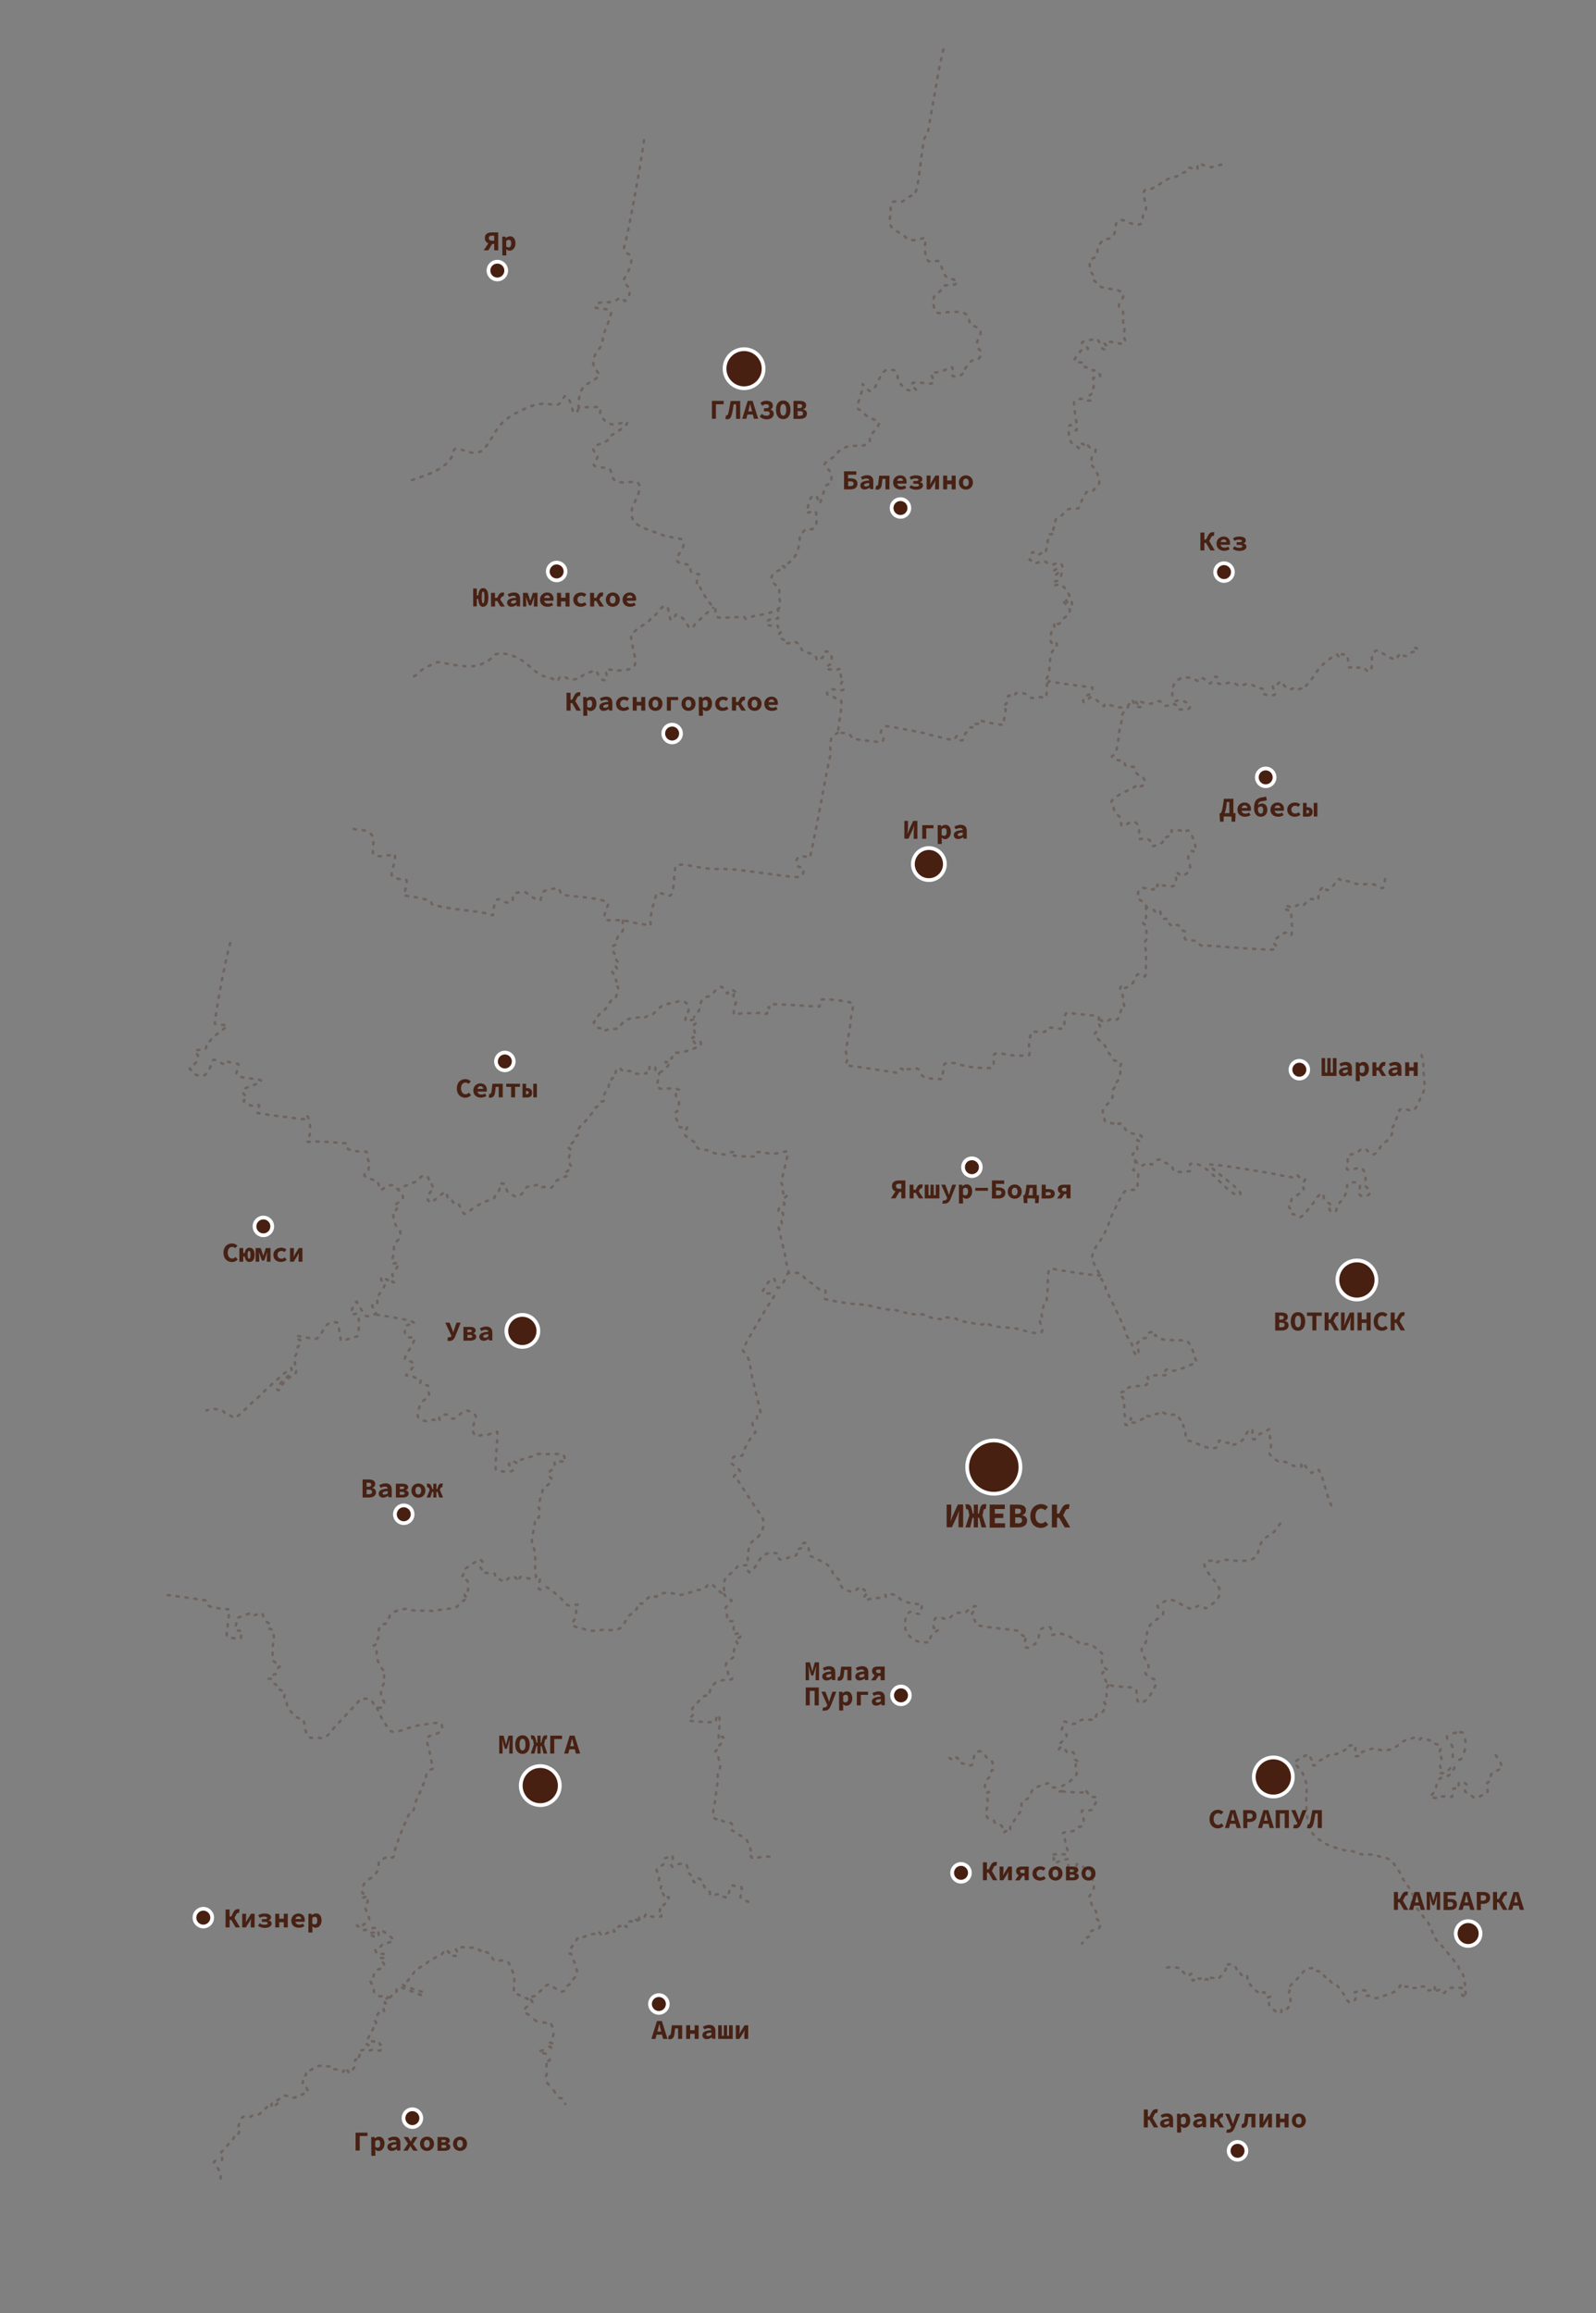 <?xml version="1.0" encoding="UTF-8"?> <!-- Generator: Adobe Illustrator 26.4.1, SVG Export Plug-In . SVG Version: 6.00 Build 0) --> <svg xmlns="http://www.w3.org/2000/svg" xmlns:xlink="http://www.w3.org/1999/xlink" id="Слой_1" x="0px" y="0px" viewBox="0 0 1275.6 1848.2" style="enable-background:new 0 0 1275.6 1848.2;" xml:space="preserve"><rect x="0" y="0" width="1275.6" height="1848.2" fill="#808080" stroke="none"/> <style type="text/css"> .st0{opacity:0.3;} .st1{fill:none;stroke:#482012;stroke-width:2;stroke-linecap:round;stroke-linejoin:round;stroke-miterlimit:22.926;stroke-dasharray:1.789,5.367;} .st2{fill:none;stroke:#482012;stroke-width:2;stroke-linecap:round;stroke-linejoin:round;stroke-miterlimit:22.926;stroke-dasharray:2,6;} .st3{fill-rule:evenodd;clip-rule:evenodd;fill:#482012;stroke:#FFFFFF;stroke-width:3;stroke-miterlimit:22.926;} .st4{fill:#472114;} </style> <g class="st0"> <path class="st1" d="M514.7,112c-1.9,16.5-11.2,66.4-14.8,81.8c-2.6,6.7-0.2,8.1,2.1,9c3.1,1.1,4.7,7.1-3,19.7 c-1.3,2.2,0.6,4.2,2.7,6.3c2.7,2.7,1.9,7.9-1.6,11.4c-1.6,1.7-1.5-3.6-5.4-1.8c-7.1,6.2-18.2,0.2-18.9,6.5 c-1.1,2.6,11.6,0.8,12.7,4.2c0.4,1.2-2.7,10.1-6.2,18.1c-1.5,3.3,1.5,6.7-5.8,14.3c-5,10.1-1.1,13,2.7,17.6c-2,4.5-8.9,6-12.7,10.1 c-2.8,3-4.1,7.8-4.1,16.4c28.7-1.2,12.1,0,19.4,8.8c1.1,1.3,3.9,4.2,7.7,4.7c3.8,0.5,10.9-2.9,11.7-1.8c1.1,1.6-4,5.4-13.5,11.2 c0.8,6.6-20.5,5.9-11.2,13.7c5.8,4.7-12.4,10.9,7.9,11.5c9.3,1.1-3.2,14.3,20.9,11.3c12.7-1.6,0.8,18.4,0.7,18.7 c-5.8,16.8,9.2,17.9,26,24.8c0.2,0.1,9.4,1.2,12.9,2.4c7.1,9-15.6,17.6,4.1,20.1c7.4,0.9-2.9,6.9,9.6,7.8c1.3,1.7-4.4,8-0.2,7.6 c1.9-0.2,0.9,2.2,1.4,3.4c2.8,5.8,7.3,12.1,9.7,14.8c0.9,1,2.6,1.7,2.4,2.8c-1.1,8.4,1.7,6,22.7,5.5c0.5,0,0.8,1.5,1.4,1.6 c1.9,0.1,4.8-2,7.2-2.4c7.6-1.2,16.5-3,19.4-6.2c1.3-1.5,1.1-5.6,0.2-7.9c-0.7-3.5,1.2-7.7-1-9.2c-10.5-6.9-2.8-12.4,3-13.8 c5.9-1.4-0.5-2.7,1-3.2c7.8-2.5,13.4-9.2,13.5-23.9c1.9-1.8,3.1-4.2,5.6-5.4c3,0.4,4.6,0.9,6.4-1.1c1.8-1.9,1.7-8.2,0.8-12.4 c-0.4-2.1-8.2,2.2-7.5,0c2.1-6,2.1-13.7,7.2-13.1c1.7,0.2,3,8.1,3.6,6.3c2-6.4,3.9-12.7,5-14.3c1.3-1.8,3.1,0,3.7-2.1 c0.8-2.8,0.2-5.3,0.4-7.5c0.1-1.6-3.5-3.1-3.2-4.7c0.2-1.1-2.5-1.6-2.2-2.7c0.9-2.9,7.5-5.1,8.9-7.3c1-1.6,2.1-2.9,3.5-3.9 c9.4-6.5,15.9-0.8,23.1-5.7c1.3-0.9,0.1-4.7,1.2-6.2c2.1-2.9,4.8-3.9,6.8-9.4c0.9-2.5-5.9-3-9.6-5.8c-2.8-2.1-5.4-5.1-6.6-5.5 c-3.8-1.3,5-16.7,3-20.2c3,2,4.1,5.5,6.2,5.6c5.2,0.1,7.7-18.2,14.8-17.1c3.9,0.6,6.6-1.5,7.3,8.4c2.3,3.6,5.6,7.4,8.8,8.1 c2.1,0.4,3.1-0.1,5.4-0.3c1.5-0.1-4.7-3.6-3.6-4.7c4-3.9,15.3,2.1,18.3-1.6c-4.8-13.4-2.6-2.6,13.6-12.2c3.2,0.7-1.2,5.7,1.4,7.3 c2,1.2,5.9,0.9,9.8-3.7c0.9-1-0.8-0.9-0.2-1.8c2.5-3.9,4.8-7.5,7.8-7.1c4.1,0.5,7.2-6.7,3.5-8.5c0.4-0.1-3.2-3.7-0.6-8.2 c3.1-5.4,2.7-9.2-4.8-10.8c-5.7-1.4,3.8-13-18.8-10.9c-4.1,0.2-8.6,1.9-10.2-0.4c-2.9-4-2.7-11.8-0.6-13.2c8.4-5.7,3-5.9,8.1-7.9 c11,0.2,13.7-3.2,2.9-5.5c-4.6-1-5.3-8.6-7.2-12.5c-2.7-5.5-12.5,8.6-12-14.6c2.3-10.7-3.1-0.8-13.9-4.2 c-3.5-4.2-10.2-6.4-12.7-9.5c-2.8-3.5-1.1-7.9-0.8-11.4c0.2-2.1-0.8-6.7,1.4-8.7c1.8-1.5,5.8,1.2,8.8-1c0.8-0.6,6.7-5.5,8.3-4.3 c4.4-6.4,4.3-23.6,8.2-44.9c0.3-1.7,2.6-3.4,2.9-5.1c6.2-33.9,9.9-59.3,13.2-68.8 M329.3,383.6c11-4.1,30.5-8.9,33.2-23 c1.5-7.7,16,8.2,25-2.7c10.6-12.8,7.4-21.4,35.4-32.7c18.3-7.4,21.6,4.5,27.3-7c3.7-7.5,7.4,9.5,8.1,11.7c4.5,0,3-2.7,4.5-4.5 M330.9,540.3c4.8-2.2,1.7-4.2,18.3-11.1c2.5-1,18,4.7,31.3,2.8c4.6-0.8,12.8-5.2,15.2-9.1c10-3.1,22.5,4,29.2,11.1 c0.4,0.5,5.5,4.3,5.9,4.5c4.1,2.8,7.6,1.6,13.6,5.4c3.5,2.2,0.1-8.4,10.7-0.8c0.1,0.1,7.9-0.8,8.5-1c0.7-3.3,13-7.2,13.4-5.9 c2.5,9.8,11.4,9.6,6.9,0.4c-1.1-2.2,4.7-1.6,5-1.4c2.3,0.7,17.3,1.6,18.6-4.3c1.3-5.9-3.2-15.8-3.2-23.4c5.8-6.6,7.9-6.4,13.5-10.6 c3.9-3,0.6-3.9,6.3-5.7c0.1,0,7.5-11.9,9.9-4.8c0,0.8,1.8,8.7,1.8,8.7c5.9,1.2,1-9.9,10.6-0.3c3.9,3.9,4.2,11.6,9,4.1 c0.3-0.5,13.9-13.4,14.6-13.3 M1132.4,518.2c0.2-0.2,0-0.4-0.2-0.4c-4.8-1-1.2,2.8-1.3,2.8c-7.3,0.7-4.5,6.9-11.9,1.3 c-0.7,1.4-2.2,3.3-3.3,5.1c-0.7,1.1-12.6-6.1-14.1-7.1c-1.8-1.2-4.6,2.1-5.1,3.7c0,2.4,1.2,17.8-4.8,11.6c-4.1-4.3-2.3-0.4-6.3-2 c-4.6,3-4.1-1-7,0.2c-0.2,0.1-0.9-7.8-1.9-10.2c-0.2-0.2-3.7-0.5-4-0.4c0,0,0.4,6.3-3.8,0.2c-6.3,2.6-13.7,9.4-17.4,15.3 c-3.9,6.3-6.5,7.9-9.6,12.6c-0.6-0.3-1.3-1-2.3-0.6c-5.2,1.9-4.3-1.5-5.5-0.6c-5,3.6-7.4-2.8-10.3-4.9c1.2,0-1,0.2-1.3,0.6 c-2.5,2.9-1.8-0.2-3.1,0.7c-4.8,3.5,1,4.8,0.4,7.8c-0.7,3.4-10.5,1-9.9,0.1c2.9-4.8-3.3-3.3-6.4-5.4c-8.2-5.5-10.4,1.6-14.4-1.3 c-6.7-4.8-9.3,1.1-14.9-1.2c-2.5,0.2-0.4-4.5-1.3-5.1c-4-2.3-3.8,7.7-6.8,4.5c-7-7.4-7.4-1.5-8-1.1c-17.8-10.3-25.3,7.4-18.7,15.7 c0.3,0,1.3,0.1,1.4-0.1c2.5-1.8,9.6,1.8,10.2,3.2c2,4.9-5.5,3.6-9.3,3.6c0.3-4-4.4-4.8-5.1-4.5c-0.3,0-0.4-0.1-0.6,0.1 c-7.8,5.5-5.8-4.9-12-1.6c-9.2,4.9-14.4-3.7-15.5-0.8c-1.4,3.5,6.2,3,3.6,4.9c-1.5,0-4.9,0.3-5.3-1.7c-1.2-6.1-4.1-3.1-4-2.4 c0.1,2.6-1,3.1-1.1,3.2c0,0-3.5,0.8-3.6,0.9c-4.9,2-15.2-4.6-15.1-1.8c0.2,4.8-7.8-8.1-11.9-5.7c-0.6,0.4-5.3,6.9-5.1,2.1 c0.3-6.5,7.4-1.3,7.4-10.2c0-0.1-32-3.8-34.7-5.1c-1.3,3.7-3.1,0.1-2.5-0.8c1.7-2.5,2.9-8.3,2.9-11.5c0-2,0.9-12.3,3.4-12.5 c3.4-0.3,2.5-8.2,1-6.7c-4,4-4.1-3.6-3.9-3.9c0.9-1.2,1.1-6.5,1.4-6.7c3.4-2.9,1.1,0.3,2-4c1.1-5.2,1.4,6.5,7.7-4.4 c10.5-6.3-0.5-10.8-0.4-13.6c0.2-5.4,3.2,1.9,3.5,2.2c6.9,5.9,1-8.8-2.6-12.5c-4.7-4.7-3.1-2.3-7.9-2.3c-0.4-0.2-1.1-0.6-1.3-1.1 c-1.6-4.5,3.8,1.5,6.2-6.2c2.8-9-4.3,0.8-5.2-0.8c-3.3-6.6,8.4-4.5,6-7.9c-3.5-5-6,2.5-11.8-1.8c-5.1-3.9-8.1,2.3-10-0.8 c-1.7-2.9-1.8,0-4.1-1.6c0-1,1.4-8.2,3.6-5.5c3.7,4.6,5-1.8,8.3,0.5c1.5,1.1,3-14,3.5-15.3c2.3-0.8,1.7,0.5,4.6-0.7 c0-0.2,0.1-0.6-0.1-0.8c-2.8-4,1.8-5.5,0.9-7.9c-1.5-3.9,4-3.7,6.1-7.2c4-6.8,12.4-2.4,12.7-5.1c0.3-2.9,5.9-12.4,6.2-12.3 c5.6,0,3.4-0.1,8.4-4.4c4.1-3.5-0.8-12.3-3.1-15.2c-3.8-4.7-1.4-1.1-1.6-4.2c-0.6-6.7,3.2-3.7,3.2-10.2c-7.3,0-6.9-8.3-8.5-4 c-0.4,1.2-3.3-1.9-3.2,0c0.3,6.7-3.3,0.7-6.4-0.3c-3.8-1.1-5.2-20.4-0.5-13.7c8.9,12.7-1.5-20.4,2.2-20.3c2.9,0.1,3.6-3.1,5.5-1.9 c3.4,2.2,2.5,1.2,7.3,1.2c0-2.3-1.2-1.5-1.5-3.8c0.6-0.9,3-1.6,2.8-2.8c-0.9-4.2,0.9-2.6,0.8-4.4c-0.5-11.5-1.4-5.2,3.6-7.3 c4.3-1.8-1-4.2-1-4.3c-1.9-3.8-2.2,0.5-4-2.3c-1.8-2.7-6.4-0.3-5.8-2.9c1.1-5.3-6.4-0.3-8.3-4.4c0.5-1.6,4.1-6.1,5.3-7.7 c1-1.2,9.7,0.2,3.4-3.5c-7.4-4.4,3.5-4.3,7-5.7c5.7-2.3,4.3,11,10,7.7c4-2.3-8.2-5.5,3.8-5.5c-0.2,0.4,4.5,0.3,5.1,0.7 c2.8,2,7.4-0.2,6.2-1.9c-2.5-3.5,0.1-9.8-0.6-10.8c-2.5-3.5,0.3-12.7-2.3-14c-9-4.5,13.8-13.4-9.1-16.2c-12.9-1.6-9.3-5.1-13.6-7 c0-1.2,0.2-4.1-0.6-4.9c-2.8-2.8-2.9-11.4-0.9-12.1c7.9-2.5,2.5-8,7.2-12.6c0,0.1,2.7-3.5,4.3-3.4c13.1,0.5,2.4-18.1,14.7-14.7 c0.2,0.5,4.1,1.8,4.9,2.1c14.2,4.6,7.6-5.1,11.5-9c4.6-4.6-7.5-19.8,5.1-18.3c6.3-3.2,9.3-5.5,12.6-7.5c3-1.8,6.5-1.5,9.6-3.5 c2.3-3.2,5.9-0.6,6.8-5.3c0.7-3.3,9.3,4.4,8.1-1.6c-1.2-5.8,7.6,1.6,11.6,0.4c0.7-0.2,8.4-2.2,8.4-2.2 M836.8,546.3 c-0.6,18.6,0.3,7.8-12,11.5c-5.3-1.8-3-4.3-10.2-4c-4.7,0.2-1.5-1.1-3.8,2.3c-4.8,0.9-5-3.1-5.5,3.8c-0.4,4.5-6.4,3.2-2.4,6.2 c0.3,0.2,0.9,0.8,0.9,1.2c-0.2,2.8-1.9,8.8-1.7,11.7c-2.7,0.8-18.4-3.2-18.3-3.2c-3.9-0.8,1.2,2.7-3.4,2.6 c-3.5-0.1,3.4,3.1-4.3,2.8c-2.6-0.1-0.1,2.3-3.8,4.1c-2.7,1.3,1.3,6.8-5.4,6.3c-0.6,0-1.1-6.6-3.5-1.7c-0.8,1.5-1.4-1.9-4.5,1 c-1.8-0.8-16.4-3.6-20.6-5.2c-1.4-0.5-28.2-5.5-30-5.5c-2.1,4.8-7.2,1.6-2.2,8.6c0.5,0.7-0.4,3.9-1.2,4.2 c-1.9,0.1-22.2-2.3-23.6-2.9c-1.1-0.5,0.1-5-10.6-4.5c-0.6,0-0.6-0.3-0.9-0.2c-0.1-3.5,4.2-24.9,2.3-25.5c-5.5-1.9-1.2,1.7-5-2.8 c-0.2-0.2-9.4-0.7-4.8-5.5c1.7-1.8,7.7-0.1,9.6-0.1c6.5,0-3.7-3.1,1.9-7.3c2.2-1.6-2.4-1.4-1.8-5.7c1-8-2-1.3-7.5-3.6 c-0.1,0-9.9,0.4,0-4.5c0.2-3.7,1.5-10.6-4.7-9.8c-4.5,0.6-0.1,4.1-3,5.1c-1.9,0.7-3.8,4.7-4.4-0.2c-0.5-3.9-10.8-3.6-11.7-6.6 c-1.8-5.8-1.1-3.5-5.6-6.3c-0.8-0.5-8.9,3.6-5.5-0.1c0.4-0.4-11.5-2.9-5.8-7.1c2.9-2.1-2-1.6-1.9-4.4c0-0.3-0.2-0.9-0.2-1.1 c-2.3,0.9-6.9-0.4-8.9-0.4c0-6.5,5.7-4.4,9.1-5.5c0.3-0.8,0-6,0-7.2 M669.6,585.5c-4,2.2-4.9,3.3-5.5,5.9c-1.8,5.2-0.1,6.3,0,10.5 c-4,15.2-11,59-16.8,83.3c-3.1-0.7-7.2-1.7-9-0.4c-2.3,1.6-2.7,6.1-0.1,7.6c0.5,0.3,3.1,0.8,3.5,1c1.7,0.9,0,7.4-3.1,7.4 c-13.1,0-46.2-7-63.8-6.5c-16,0.5-29.7-5.8-34.7-2.5c-0.5,0.2-1.7,14.1-1.7,14.2c-1.4,17.7-5.6,5.2-13.9,8.2 c-2.1,10.3-4.6,11.5-4.6,25.3c-1-0.8-9.6-1-14.6-2.7c-19.1-5-27.3,5.3-19.2-14.2c0.9-5.5-33.4-6.3-36.8-7.8 c-1.9-0.4-1.4-5.7-3.9-5.3c-15,2.6-10.8,3.1-13.3,9c0.4,4.1-11.9-5.5-11.9-5.5c-15.4-1.1-7.9,5.8-11.4,7.6 c-7.8,4.1-12.9-12.9-14.8,10.7c-11.9-4.2-30.9-3.6-48-8.5c-2.1-0.6-0.4-2.3-2.2-3c-10.7-3.8-18.5-3.4-21-4.6 c-0.1-1.5,4.8-12.7,0.7-12.7c-4.5,0.1-8.9-0.8-9.9-2.1c-2.2-3,2.2-8.2,2.2-17.7c-3.2,0-17.7,4.1-17.8-1.8c1.2-13-0.5-14.1-3-15.5 c-5-4.1-12.4-0.8-13.9-4.7 M901.8,563.5c0,2.8-3,3.5-4.9,7.5c-0.8,1.6-0.1,4.9-0.8,6.7c-2.6,6.6-1.5,19.1-5.6,25.6 c-5.1,1.7,1.7,4.5,6.2,4.4c4.5-0.2-1.1,6.1,8.5,4.9c3.5-0.4,0.9,7,6,6.4c0.4-0.1,7.9,6.7,1.3,9.1c-2.7,1,2.4-4.3-7.4,1.6 c-2.9,1.8-19.4,8.2-16.7,12.6c3.7,5.8,0.5,6.6,6,9.8c3.9,2.3-1.5,9.8,5.5,7.4c0.3-0.1,0.5-0.4,0.6-0.6c0.1-0.8,10.7-8.1,10,8.3 c-0.3,6.8,2.6,0.5,7.1,3.3c6,3.8-1.1,7.7,7.8,4.4c9.4-3.5-2-3,7.9-6.4c8.8-3.1-2.9-5.3,7-5.3c6.4,0,5.3,4,8.2,0.6 c3.1-3.6,10.7,20.3,5.3,16.5c-2.5-1.8-4.4,2-4,5.7c0.6,4.9,4.5,9.3-4.3,13.8c-2.1,1.1-6.6-6.7-5.7,0.5c1.2,9.4-2.1,8.2-9.8,7.2 c-2.6-0.3-7,3.5-4.6-0.6c-0.1-0.2-3.2-1.1-3,2.8c0.1,3.2-8.4-1.9-10.6,0.3c-5.5,5.5,0.8,4.7-1.3,7.6c-1.3,1.9,4.1,1.6,5.5,6.3 c0.5,1.7,4.6,2.8,6,3.2c0.9-0.3,0.6,3.2,4.1,0.7c3.1-2.2-0.8,7.6,5.7,6.3c3.3-0.7,0.4,2.7,3.2,4.3c1.2,0.7,1.6,3.5,5.2,0.9 c2.6-1.9,1.9,3.7,4.9,4.2c6.7,1.1-2.8,7.7,5.3,7.7c8.6,0,7.2,3.4,9.6,4.3c0.8-0.7,32.2,2.3,36.8,2.3c3,0,22.3,2.1,23.4,0 c1.9-3.3-6.7-3.1,1.3-9.1c3.1-2.3,6.6-5.4,9.3-2c3.7,4.7,0.9-18.1,0.9-19.1c-0.8-0.3-8.1-1-4.2-3.3c2.9-1.7,3.2,3.1,10.1-1.4 c4-2.6,2.5,2.9,6.2-1.6c5.9-7.3,7.5,1.5,9.8-3.2c0.5-0.9-0.5-8.3,5.4-9.7c1.1-0.3-0.3,6.1,5.1,0.8c3.6-3.6,3.8-5.4,4.6-6.2 c2.1-2.1,3.3,1.4,4.5,1.3c5.2-2.1,7.6,3.5,18.5,2.1c9.7-1.2,10.9,4.8,14.2,2.7c0.4-0.2,0.5-1.3,0.5-1.7c0.3-5.5,1.2-2.8-0.2-8.5 M184,753.5c-4.2,14.9-10.9,51.2-12.4,64.3c1.6,1.4,7.6,1.1,9.9,1.1c-1.2,3.4-10.9,8.5-13.1,12.1c-1.5,2.5-3.8,0.4-3.5,5.3 c0.2,4.4-9.9,0.9-9.2,4.5c0.3,1.3,5.2,1,0.7,8.4c-1.8,2.9-8.4,2.9-2.4,6.7c0.9,0.6,0.2,3,4.6,3.3c1.9,0.2,4.2,1.7,6.8-1.9 c2.1-3,3.3-5.9,4.4-9.4c0-0.1,0.3-0.5,0.4-0.5c0.4-2.6,7.7,3.3,8.4,2.5c1.9-2.3-1.3-3.1,5.6-1c6.3,1.9,8.5-0.9,4.8,8.1 c-2,4.8,15.5,4.5,18.6,5.8c6,2.5-13.7,5.2-13.7,9.1c0,2.5,3.2,3.2,3.2,5.9c-0.4,1.3-6.5,1,2.5,5.2c3.5,1.6,6.9-1.6,7.5,0.4 c0.3,0.9-2.8,5.3-1.6,5.7c1.3,0.6,18.6,3,21.2,3.1c1.6,0.1,17.4,3,17.6,1.6c0.1-0.4-1.5-2.9,1.2-2c1.8,0.6,3.9,13.5,1,17.4 c-3.1,4.1,0.6,2.9,1.6,3.2c1.1-1,23.9,0.7,27.6,1c4.6,0.4-2.2,3.3,5.3,6c1.7,0.6,9.4,0.7,11.8,0.7c1.1,1.9-0.3,3.9,2.1,8.1 c2,3.6-0.6,2.1-0.4,7.4c0,0.9-7.9,2.9,0.7,6.1c2.2,0.8,2.7,0.4,4.6,2.1c2.4,2.2,2.2-2.6,3.1,5.1c0.3,2.1,1.8,2.3,3.4,0.8 c1.4-1.4,6.3-3.5,8.4-2.7c3.5,4.1,10,8.1,6.3,11.8c-2.8,2.7-8.3,4.7-4.5,5.4c0,0,2.7,2.2-1.8,3.1c-0.9,0.2-0.7,10.5,3.6,14.1 c2.5,2.1,2.7,8.1-1.6,10.6c-2.9,1.7-1.2,8.6-2.7,12.1c0,0-0.2,3.5-0.8,4.7c2,3,11.1-5.7,0.4,9.3c-0.6,0.9,2.5,3.4,1.4,6.5 c-2.5,0.6-2.5-5.9-4.3-2.2c-1,2-6.5-5.4-6.1-0.4c0.3,3.6,8.7-1.4-3.1,14.3c-0.2,0.2-0.4,0.3-0.5,0.6c0.1,0.1,2.1,8-2.2,6.2 c-2.3-1-1,1.3-0.5,1.9c5.1,7.5,0.4,3.7-4,6.6c-3.2,2.1-8.4-12.2-9.6-11.6c-0.1,0.1-4.7,7.4-4.2,9.6c5.4,1.2,2.6-0.3,4.5,0 c3,0.4,1.9,15,0.8,17.6c-0.1,0.2,0,0.3,0,0.5c-2.5,0.2-13.2,4.6-13.4,3.3c-0.3-1.8-1.9-13.8-2.4-14.1c-1-0.7-7.7-0.7-10,3 c-2.1,3.3-5.6,11.3-9.2,9.8c-0.1,0-11.4-1.9-13.4-2.4c-2.1-0.5,0.1,3,2.7,3.6c-1.2,1.4,2.1,4.1-1.3,4.5c-2.2,0.3,0.4,4.5-3.2,8.4 c-2.4,2.6,5,13.4-1.9,15.7c-4.7,1.6-8.7,6.8-10.2,11.1c0,0-5.5,1.9,1.8-6.7c2.1-2.5,9.7-7,7.4-10.8c-0.4-0.7-17.1,14.4-18.8,16.1 c-3.4,2.6-6.3,6.6-11.2,10.4c-2.1,1.6-14.3,15-16.1,13.3c-5.3-4.8-3.2,0.9-8-5.2c-0.5-0.6-1.3-1-2-0.7c-3.5-1.7-8-1.6-11.5-0.1 M916,724.5c0,4.5,0.1,8.3-0.1,8.9c-1.5-0.1-4.6,4.3-0.4,5.5c0.4,0.1,1.7,11.6,0.2,12.7c-2.3,1.7,1,7.2,0.3,12.6 c-0.2,1.8,0.3,15.9-0.9,16c-2.4,0.2-5.9-6.4-9.1,4.2c-1,3.4-9.8,6.9-7.7,4c1.2-1.7-6.4-1.1-1.3,6.1c0.8,1.1,0.2,5.6,1.7,9.4 c1.6,3.9-2.3-0.4-3.2,5c0,3.2-2.9,8.1-6.4,5.6c-2.5-1.8-3.9,5-9.3,0.5c-1.2-1-3.7,0.2-0.7,4.5c0.9,1.2-4.3,6.6-4.4,6.7 c-0.9,2,7.7,6.8,9.9,11.7c2,4.5-0.4,0.8,3.1,5.2c1.7,2.2,1,4.1,4.3,4.5c9.5,1.2-1.1,6.4,3.3,8.6c0.5,0.2-0.6,7.1-3.1,8.6 c-3.9,2.3,1,2-2.1,5c-2.5,2.4,1.5,6.5-3.5,11c-8.3,7.6-4.4,8.2-4.2,10.5c0.7,8,1.4,3.8,6.5,6.3c3.6,0.6,1.6-3.8,4.9,0.1 c1.3,1.5,1.4-3.4,5.9,4.9c3,5.5,15.5,1.4,12.7,8.3c-1.8,4.4-5-5.9-3.5,6.1c1.1,8.7-6.6,0.8-2.4,7.9c3.3,5.6,2.9,8.4,9.1,5.1 c5.7-3,2,4.2,8.4-2.5c1.3-1.4,4.1-1.6,5.9,0.2c0.2,0.2,0.6,0.7,0.7,0.8c3.9,2.8,5.7-0.1,7.1,6.5c0.5,2.3,12,1.2,13.8,0.6 c1.4-5.5-4.1-6.5,5-5.4c10.5,1.3,27.5,28.1,34.6,24.2c4.5-2.5-31.4-25.6-23.6-24c0.3,0.1,1.7,0.2,2.1,0.2 c1.7-0.5,49.7,7.1,54.6,8.6c1.7,0.5,11.5,2.5,12,0.8c1-3.2,1.2,2.1,6,1.9c3.3-0.1-3.2,4.1-0.9,6.5c4.5,4.6-12.2,7.7-8.9,12.3 c1.1,1.5-3.4,2.2-1.9,4c3.8,5.3-2.4,4.5,5.8,6.1c1.1,0.2,2.1,5.5,8.7-3.8c2.3-3.3,3.9-4.1,6.8-9c1.2-2,6.5-8.4,6.2-0.9 c-0.2,3.6,10.4,6.1,5.2,7.9c-3.1,1.1,5.2,8.1,5.2-0.6c0.8-3.1,8.7-7.3,8.3-17.9c-0.1-1.9,13-4.1,9.8,3.6c-4,9.7,15.2,5.7,5.8-1.4 c-3.8-2.8,2.5-8.5-3.8-15.2c-2.1-2.2-14.7,5.3-11.6-2c0.4-1,0.2-8.1,0.2-6.9c0.9-3.8,3.9-0.7,8.7-4.7c9.2-7.8,5.9,8.1,15.5,0.4 c1.6-1.3,0.1-3.6,6.6-8.3c2.1-1.6,6.7-6.6,4-9c-1-0.8,3.4-3.8,3.7-7.9c0.1-0.6,3.1-8.1,3.1-8.6c8.7-2.7,9.3,7.5,15.4-6.4 c3-6.9,5.3-8.4,4.2-16.5c-0.5-3.6-0.4-16.3-1.7-19.3c-1.3-2.9,0.3-3.2,2.6-3.2 M878.3,814.7c-0.4-1.3,0.5-2-0.4-2.4 c-2.7-1.3-17.4-1.9-25.1-3.1c-3.3,0.8-1.1,12.1-2.8,12c-0.5,2.5-13.9-2.3-13.9,1.1c0,5.7-12.8-1.2-12.5,4.3 c0.1,2.3-1.9,4.7-0.9,12.8c0.7,5.7-0.6,4-8.7,4c-6.9,0-8.3-0.9-13.9-1.6c-2.2-0.3-2.3,0-4.5,0c-4.4,2,2.1,11.6-4.5,11.6 c-9.8,0-17.9-0.6-26.6-3.7c-0.9-0.3-9.1-1.5-10.1,1.3c0,0.1-1.3,10.8-1.3,11.2c-22,0-14.9-5.3-19-7.8c-3.6-2.2-3.7,0.1-8.5-0.1 c-2.2-0.1-1.5,3.8-4.1,0.2c-1.6-2.2-4.2,1.4-4.6,2.7c-1.3-0.3-31.6-4.9-31.8-4.9c-1,0-8.5-1-8.6-1.1c-2.1-0.4,2.3-4.4,0.4-7.9 c-0.4-0.7-0.5-2.1-0.8-2.5c-0.5-1.6,4.2-22,4-27.7c0-0.9,1.8-7.5,1.8-11.2c-1.4-1.9-26.3-4.8-26.2-2.7c0.1,1.7-0.7,4.2-0.7,5.1 c-4.1,0-39.6-2.8-39.8-1.6c-1.3,6.2,0.6-0.4-2.2,3.4c0,0,0,3.7,0.4,2.4c-0.3,3.5-2.4-0.1-7.4,0.9c-3.1,0.6-14.3-0.6-16.7,1.2 c-4.5,3.2-2.5-7.2-1.5-8.6c2.4-3.4-5.8-8,1.2-7.8c1.9,0.1-6.1-6.6-7.1-1.3c-0.7,3.5-2.8-4-4.5-3.8c-0.3-1.7-4.7,0.3-6.8,3.8 c-4,6.7-9.9-1.1-11.8,14.1c-0.2,1.6-2.7,1.6-4,5.6 M907.2,927.1c0.6,4.5-1,7-1.6,7.6c3.6,2.6,4.6-1.3,3.9,7.6 c-1,12,1.3,6.8-9.7,9.1c-2.9,0.6-11.7,21.7-13.3,23.8c0.5,3.3-6.1,15.1-9,18.6c-2.3,2.8-6.4,10.9-4,14.2c0,0,5.7,10.9,5.9,11 c0,4.9,4.6,4.5,4.3,10.9c0,0.1,14.6,29,15.7,33.9c1.5,6.4,4.4,6.4,5.8,12c1.2,8.8,7.3,10.7,3.6-0.9c0,0-0.3-1.1-0.3-1l3.8-4.7 c7.4,0.3,1.4-0.9,6.7-4.7c0,0,6.8-0.8,4.5,1.9c-1.6,1.9,2.2-0.2,4.2,2.9c1.5,2.4,21,1,21.2,2.1c2.1,2.3,4.8,7.6,5.2,10.7 c0.5,4.1,4.3,6.1,0.5,7.3c-3.1,1-17,7.9-18.9,5.3c-1.7-2.2-6.2,0.9-3.4,0.8c0.4,0,2.6,3.5-2.2,3.3c-1.3-0.1-17.4-0.5-11.7,3.4 c1.9,1.3-1.7,0.8-1.6,3.5c0.1,2.9-16.5,0.4-15.5,4.5c0.6,2.5-11.5,1.3-4.5,5.9c1.5,1,1.3,3.1,1.9,4.6c0,1.5-1.2,14.2,2.5,11.6 c0.4-0.3,2.4,0.2,2.6,1.1c2.6,0.5-9.1,5.1-2.1,5.4c2.1,0.1,0.5-2.6,4.7-2.1c0.9,0.1,7.6-3.2,7.6-3.5c0-4.9,4.9,0.3,6.8-2.4 c0.9-1.2,2.9-0.3,5.3-1.7c1.1-0.6,0.7,1.7,2.1-0.3c1.2-1.9,3.6,2.7,8.6,1.7c6.7-1.4,2.9,1.4,8.3,5.2c1.7,1.3,0.4,3,0.4,3.8 c3.8,2.3,0,11.3,4.8,11.7c4.1,0.3,18.9,10.2,23.6,3.9c1.9-2.5-3.1-6.2,5.8-2.6c2.9,1.2,2.4-1.2,2.9,2c0.1,0.5,5.6-0.3,7.8-1.9 c5.6-4.2,1.8-1.2,5.5-6.6c2.2-3.1,2.1-4.4,4.7-4c1.9,0.8-2.8,8.9,2.8,7.8c3.8-0.8,0.9-3.6,5.2-4.7c7.1-1.8,5.1-8,6.6,4.3 c0.6,4.8,1.2,7.2-0.7,11.7c-0.4,0.9,6.2,6.6,7.5,6.6c9.9,0,7.2,3.2,15.9,4.3c5.1,0.6,0.2-3.3,2.6-3.1c1.6,0.1,7.1,8.6,8,8 s5.1-4.8,5.7-1.8c2.5,1.3,6.8,22.6,9.1,25.8c0.1,0.2,2.3,6.5,2.4,6.7 M879.4,1019c-5.7,0.4-28.6-3.4-39.8-5.5 c-3.5,1.9-1.2,15.4-2.7,19.4c-0.7,1.7,0.7,9.3-2.2,9.2c-0.7,0-2.2,7.5-2.2,8.7c0,2.2,2.6,0.5-1.1,3.1c-1.8,1.2,3.3,8.6,1.1,10.4 c-1.8,1.4-8.2,0.9-13.2-0.9c-4.4-1.6-10-2.6-14.7-2.6c-2.1,0-13.6-1.2-14.7-3.1c-1.4-2.5-1.6,0.9-6.3,0.5 c-2.3-0.2-17.2-2.8-16.9-3.1c-1.5,0.5-1.2-2.3-6.4-2.2c-2,0.1-5.2-1.1-5.2,1.2c-4.6,0-13.6-1.2-17.1-3.8c-0.6-0.5-8.7,0.6-11-1.1 c-0.1-0.1-2.6,0-1.7,0c-0.3,0.2-8.5-2.5-11.3-2.6c-7.8-0.3-11.5-1.6-19.2-3.4c-4.3-1-4.8-0.6-8.7-1.2c-0.9,0.8-26.2-3.2-27-4.3 c-2-2.8,5-7.9-3.7-7.5c-1.6,0.1-3.9-3.7-7.3-5.2c-5.8-2.6-6.1-7.5-9.9-7.9c-2.3-0.3-7.5,0.2-7.7,0.1c-0.4-3.7-2.6-8.5-2.9-13.3 c-0.3-3.4-3.8-14.5-4.5-20.3c-0.5-3.7-3.1-3.7,1.2-5c1.9-0.6-1.5-3.6,1.5-7.2c0.3-0.4,0.4-4-2.8-2c-1.7,1.1-1.5-5.5,2.8-6.4 c3.8-0.8-3.1-3.7,1-5.9c4.7-2.6,1.6-5.3-0.7-3.5c-1.3-2.8,1.9-3.8-1.4-7.7c-1-1.2,3.8-16.8,4.2-20.5c0.6-5,3.6-6.8-6.5-4.2 c-8.4,2.2-12.9-2.2-18.9-0.2c-0.1,0.4-0.9,2.9-0.8,3.1c-0.1,0.1-24.2,0-16.9-2.5c1.1-0.4,0.6-2.8-4.4,0.7c-0.7,0.5-12-0.3-14-2.5 c-1.7-1.8-11.7-0.2-10.1-4.4c-0.3-4.1-14.9-7.1-9-13c2.6-2.6-0.7-3.8-3.6-1.7c-1.2,0.8-3.5-1.8-3.4-4.9c0-0.7-3.9-6.5,0-7.9 c1.5-2.3,2.2-9.4-0.1-11c-0.6-0.4-1.1-1.8-1.1-2.6c0.2,0,1.6-2.1,2.3-2.4c4.8-2.3-10.9-2.5-12.2-2c-0.4,0.1-4.8,0.7-3-1.9 c1.4-2-3.8-0.9-0.7-5.7c0.4-0.5-0.8-1.4,0.2-2.8c0.2-0.3-0.3-2.4,0-1.2 M301.1,1050.4c3,0.8,34.6,4.7,29.6,7.6 c-2.4,0.1-7.2,0.4-7.2,3.2c0,7.9,0.5,7.4,7.9,7.4c0.7,4.7-12,18.7-6.5,18.2c0,0,7.9,1.9,5.9,4.6c-9.8,13-7.4,4.1,2.1,9.9 c3.4,2.1,4.3-0.5,3,3.1c-0.7,2,4.4,1.9,6.2,2.7c-2.1,4.7,4.5,7.2-2.4,11.1c-4.1,2.3-5.9,9.2-5.9,13.7c1.6,2.8,7.4,4.7,10.1,3.1 c4.5-2.7,9,5,7-2.9c0.9-1.2,6.2-2.9,7.6-1.1c5.6,6.9,8.5-2.4,13.3-4.1c2.2-0.1,11.9,2.6,7.5,8.8c-0.3,0.4-2.5,8-0.4,10 c4.7,4.5,0.5,0.6,8.5,1c3.7,0.2,10.1-4.3,10.1-2.3c0,9.8-1.4,20.1-1.4,29.5c0.6,1.9,19.1,4.4,12.7-2.3c-0.4-0.4-4.5-1,0.2-4.4 c1.3-0.9,3.4,2.5,5.1,1.7c-2.1-2.4,10.3-4.7,11.3-5.3c4.8-2.9,5.5-1.7,12-1.7c1.9,0,13.7-1.1,13.5,1.6c0,0.3,0.9,3.8,1.4,3.8 c-5.8,1.8-10.2-3.1-8.8,3.8c0.8,4-9.8,4.1-3.1,9.9c1.9,1.6-2,0.4-1.6,3.7c0.4,3.3-4.8,0.5-5.4,8.3c-0.1,0.9-2.9,6.4-2.9,11.7 c1.1,0.1,0.7,6.4,0.2,7.8c-4.1,1.4-2.5-1.6-3.5,6.6c-0.7,5.4-3.6,11.9-1.1,16.7c3.3,6.2,0.5,18.3,2.4,23.9 c-4.6,5.6-13.6-4.5-13.3,2.7c0.2,4-3.2-4.3-5.7-2.5c-1.9,1.3-0.7-1.9-5.3,3.5c-1.1,1.3-4.3-1.5-7.3-2.6c-4.1-1.5,4.3-4.6-9.9-4 c-3.5,0.1,0.1-1.4-3-4.2c-1.5-1.4,5.1-3.4-0.4-6.6c-1.4,0.1-12.6,8-12.6,8.1c0,7.9-5.6,3.9,2.6,8.8c0.5,0.3,1.2,11.4-0.6,9.8 c-1.4-1.3-2.9,2.9,0.2,3.2c4,0.5-6,3.5-7.2,7c-1,2.9-14.5,2.5-19.1,4.4l-0.5,0.1c-2.9-1.3-17.5,0.7-21.7-2c-0.1,0-12,1.4-13.3,5.8 c-3.2,10.5-5.2,3.9-6.2,7.9c-0.7,3-3-2.6-2.7,9.4c-2.4,4.4-2.3-0.8-2,4.5c0.1,2.6-4.4,0.6,0.1,4.4c0.4,0.3,0.6,8.9,1.9,10.7 c0.8,1.1,0.2,2.8,4.6,7.1c2.9,2.7-2.3,2.6,0.7,6.1c1.8,2.2-7.6,9.1-0.8,18.6c0.4,0.6,0,6.5-5.3,4c-6.1-2.8-1.6-7-11.3-6.6 c-0.9,0,0.3-0.2-1.6-0.2c-0.5,0.4-23.9,25.6-23.9,25.7c-2.2,3.7-5.8,7-10.2,5.7c-4.7-1.4-9.2,4-10.9-8.2c-1.9-13.7-2.4-0.8-12-13.7 c-5.2-6.9-0.2-6.4-4.4-9.7c-0.8-0.7,0.7-4.3,0.7-4.1c-1.5-2.7-9.4-3.1-7.3-6.4c0.5-0.8-2.4,0-3.1-4.4c-0.3-1.7-7,1.1,0.2-3.5 c4-2.5,1.5,1.9,3.9-4.9c1.4-4.1,5.7,0.4-3.8-6.8c0.1-4.3-1.1-12,1.3-15.8c0.1-0.2-0.9-5.6-0.8-7.6c0.1-2.7-6.2-0.3-2.9-6.1 c-0.3-0.8-3.1,0.5-5.5-7c-1.6-5.1-6.9,3.8-9.5-1.3c-0.2-0.4-11.2,3.7-11.2,4c0.3,6.1-5.3,10.6,3.8,9.9c0,1.9-0.7,4.3-0.7,5.9 c-0.7,1-11.3-0.1-11.3-1.8c0-5.7,2-14.9,2-21.2c-3.9,0-16.1-1.4-17.1-3.4c-1-1.9-1.1-2.9-1.4-3.6c-0.3-0.3-29.7-4.3-33.3-4.7 M1023.3,1217.4c-4.2,4.6-3.4,6.9-11.3,10.8c-11.9,8.5,3.2,22.4-31,18.2c-7.2-0.9-10.6,5.2-11.5,0.8c-4.5-1-4,1.3-6.9,2 c0,12,27.1,20.8,1,35.9c-11.9-6.9-3.7,7-20.9-4.1c-9.4-6.1-13.9,0.3-14.5,0.5c-10.2,3.1,9.2,4.6-2.1,11.4 c-15.1,9.1-5.8,15.1-12.3,22.3c-5.7,6.3,8.9,14.7,2.5,19.8c-3.5,2.8,5.3,6.4,5.3,6.4c5.5,1.5-0.5,10.4-3.9,15.5 c-1.1,0.5-10,11-9.3-5.4c0.2-5.7-17.1-2.1-22.3-5.8c-0.3-0.2-0.9-0.1-1.3-0.1c-1.6-6-7.3-9.6-0.7-10.1c4.7-0.3-3.5-3.4-3.5-5.6 c0-3.3,0.3-5.8,0.3-8.7c-7.5-6.7-8.6-8-17-7.6c-0.8,0-12.7-11.1-20.9-7.7c-5.7,2.4-1.2-5.8-4.2-5.8c-13.6,0-4.1,8.1-12.6,14.2 c-8.6,6.1-8.3-1.3-5.6-7.3c-1.2,2.5-6.2-2.3-6.2-3.7c-4.1-1.6-34.8-3.2-34.8-5.9c0-6.6-6.6-3.1-0.1-12.3c2.8-3.9-4.1-0.9-7.4,3 c-1.3,1.5-7.7-1.2-11.1,2.8c-1,1.2-3.6,3.5-4.6,3.1c-8.4-3.5-10.1-2.2-10.4,5.8c-0.1,3.3,10.2-1.1,0,5.1c-2,1.2-3.1,5.5-3.1,7.4 c-9.7,0-11.5-0.6-17.3-6.4c-4.4-4.4-2.4-22.9,5.9-17c0.4,0.3,3.1,0.8,3.7,0.8c1.1-1.8,1.7-8,2.1-8c-2.1,0.6-18.1-1.1-19.1-5.9 c-0.3-1.4-13.1-4.3-10.2-0.2c1.1,1.4-11.6,0.7-14.3,2.6c0,0-7.1,0.6,0.1-5.8c-9.7-5.6-2.3-6.6-11.9-0.4c0,0-10-1.3-10-6.2 c0-5.6-4.4-2.7-7-11.1c-1.6-5.2-13.3-9.5-18-11.8c-0.5-2.3,0.1-12.6-5.2-9.7c-2.6,1.4,3.6,3-3.5,4.4c-5,1,3.2,5.5-6.2,6.3 c-2.2,0.2-11.5,6.4-9.4-2.1c0-0.1-10.2-4.5-15.8,4.9c-3.1,5.2-9.5,16.5-9.5,3.4 M630,1016.5c-6.9,16.3-8.7,13.3-9.9,9.2 c-1.1-4-1.5-9.1-9.6,4.2c-4.9,8.1,10.8-0.5,8,6.3c-2.8,3.3-25.2,40.7-24.8,42.7c0.3,1.4,5.3,3.3,6.3,15.3c0.3,4,8,34.2,8,34.4 c-7.8,2.7,1.7,2.8-6.1,7.4c-1.6,1,1.1,6.5,2,8.3c-3.5,3.3-9.6,13.3-10.4,18.4c-0.3,1.7-8.2-2.6-9.4,6.2c13.6,9.8,4.8,6.6,2.5,10.6 c-1,1.6,2.3,4,3.4,3.7c1.2,2.1,15.6,24.1,16.3,24.8c7,6.3,4.3,18.1-4.5,23.3c-4.5,2.6-4.2,14.1-4.2,19.3c-12.1,0-4.9,0.6-15.6,8.1 c-8.8,6.2,3.8,23.7-10.4,9.5c-7.4-7.4-4.3,2.6-14,2.2c-2.8-0.1-11.5,5.9-18.1,3.2c-2.4-1-10.6-1.9-13.7,1.2c-4,4-0.9-6.1-12.7,6.7 c-6.8-2.1,0.4,2.8-8.7,8.2c-6.8,4-3,14.5-19.1,12.6c-6.9-0.8-10.2,2.8-20.2-1.3c-0.5-0.2-8.6-0.8-7.9-4.2c6.4-8.3,1.1-7.3,4.5-12.3 c2.8-5.7-6.7,0.8-8.9-2.7c-1.3-2.1-14.9-14.6-16.5-13.6c-9.9,6.3-4.4-5.9-4.7-6.2c-1-1-4.4-2.8-2.7-1.5 M1195.5,1402.4 c0.2,1,8.6,11.3,3,11.5c-3.2,0.5-1.3,2.3-5.5,3c-3,0.5,0.2,5.9-3.2,6.9c-3.9,1.2,1.5,8.3-2.2,9.3c-3.2,0.8-8.2,5.5-10.9,2.1 c-2.8-3.6-8.6-1.8-4.4-8.2c1.3-1.9-6.5-5.2-6.5-1.7c0,6.1,1.1,2.7-4,3.7c-0.7,0.1-1.1,5.7-1.1,6.6c-1.9,0.6-10.8-1.4-11,0.6 c-0.1,0.6-6.8,0.3-6.7-0.3c0.4-2.1,4.3-2.1,5.4-11.3c0.7-6.1,10.4-3.4,12.2-9.1c0.3-1,4.4-4.3-0.7-4.6c-0.8,0,0.1,2.2-2.9,3.8 c-1.4,0.8-0.5,2.4-5.4,2c-0.2,0-0.4,0.1-0.7,0.3c0.2-0.8,0.8-4.1,0.5-4.6c-1.7-2.4,2.9-7.7-0.6-9.2c-2.1-0.9,1.1-6,1.1-7.2 c-1.6-3.3-6.3-1.5-9-5.4c0,0-7.2-2.4-7.5-1.7c-0.2,0.4-0.2,1.8-1.9,0.2c-2.5-2.5-5.5,0.9-9.4,1.2c-3.1,0.2-7.4,5.9-12.6,7.5 c-0.7,0.2-3.2,0.7-3.9,0.7c-7.6,0-6.4-1.4-8.8-1.7c-1.1-0.1-11.3,3-11.3,3.9c0,2.6,1,2.5-4.3,2.5c0.3-1.9-0.7-4.4,0.5-7.7 c0.9-2.4-9.9-0.2-7.6,1c1.9,1-9.2,6.4-13.5,6c-3-0.3-1.4,3.3-5.3,3.3c-4.2,0-6.6,7.5-8,4.1c-0.7-1.7,2.4,0.4-0.8-3.6 c0,0-3.3-5.6-2.5-4.5c-2.1,0.1-10.5,4.9-11.5,6.5c-0.2,1.3,5.1,5,6.4,8c2.5,5.7,4.2,9.6,3.2,16.4c0,0.2-0.1,0.1-0.3,0 c0,0.1,0.4,15.2,0.7,17.7c0.5,3.8,1.6,7.2,3,10.6c0.8,1.9-0.5,2,2.6,5c3,2.8,0.1,1.5,4.9,4.3c0.4,0.2,0.4,0.6,0.8,0.7 c3.6,3.1,17.3,7.7,22.1,7.7c4.6,0,8.5,3.4,13.5,3.2c2.2-0.1,6.1-0.4,8,0.4c4.8,2,11.6,1.5,14.6,6.7c0.1,0.2,0.2,0.1,0.3,0.5 c2.3,4.2,4,4.4,6,10.4c0.3,0.9,12.7,15.4,8.5,18.7c-0.4,0.3-1.3,3.7,1.5,3.6c0.3,0,9.6,12.3,10.9,13.7c0,0,1,1.7,1,1.8 c4.1,7.3,1.7,8.8,9.5,16.3c1.7,1.7,14.1,16.7,14.1,17.6c0,2.8,3.4,3.7,4.3,8.9c0.4,2.5,2,11.7,0.8,14.1 M932.8,1572.1 c2.4-0.9,8,0.3,10.4,0.4c2.3,0.1,0.1,3.2,6.8,6.5c0.5,0.2,1.6-3.6,3.2-1c0.2,0.3-1.4,5.8,1.1,4.2c0.5-0.3-0.5-4.3,4-1.2 c0.8,0.6,3.4-2.1,3.6,0.8c0.1,1.8,3-2.4,3.7,0.9c0.4,2,2.2-2.4,2.2-2.4c0.8-0.1,5.2,0.4,5.9,0.8c1.8-2,7-6.8,5.9-8.9 c-0.2-0.5-0.7-1.8-0.6-2.1c0.6-0.4,6.6-1.2,7.4,0.1c1.3,2.4,1.6,1,2.2,4.9c0.4,2.5,2.2,0.3,3.2,2.3c1.5,3,5-3.5,5.3,3.7 c0.1,2.6-1.5,1.2,2.4,5c1,1,6.5,7.5,7.5,5.8c0.8-1.4,1.4,2.2,2.4,0.2c0.9-1.7,3.7,2.5,2.5,2.9c0.7,3.7,6-4.1,2.5,5.4 c-1,2.6,2.9,4.3,5.4,7c2.8,3,4.9,0.2,4.4-1c-1.1-2.6,4-0.3,4.7-1.5c1.6-3,2.5,0.4,2.5-6.9c0-5.4,0.7-1-1-5.6 c-1-2.6,2.1-0.8-1.1-3.6c-0.6-0.5,1.9-1.6,2.1-2.4c2.9-2.9,4.6-4.3,7.3-7.5c1.3-1.5,5-6.2,6.7-6.2c2.3,0,6.8-0.9,6.7,1.2 c-0.1,2.1,2.3-0.3,2.7,2.5c0.3,2.1,2.3,0.3,4.3,3.1c1.5,2.1,1.5-2,3.9,3.1c1.2,2.5,4.7,2,5.1,3.1c3.1,3.9,5.1,5.7,7.2,10.4 c0.8,1.7,3.4,5.3,5,3.6c1.3-1.4,5-1.6,2.2-5.6c-2-2.8,1.7-2,3.7-3.5c0.2-0.2,5.5-0.9,5.5,0.4s0,2.6,0,3.9c4.9-1.5,5.6,3.5,11.2,0.7 c1.6-0.8,6.7-1.6,9.8-3.3c3-1.6,3.2-1,5.9-4.7c0.4-0.6,1.1-2.2,1.4-2.5c2.1,0.9,3.7,3.5,5.2,2c1.4-1.4,1.4,1.8,5.5,1.3 c2.2-0.3,3.3,0.6,3.5-1c0,0,6.8-0.8,5.6,1c-0.7,1,4.2,4,4,0c-0.1-1.6,4.9-1.6,2.5,1.7c-1.2,1.7,3.4,2.4,2.3,0.4 c0.4-0.3,4.2-1.6,4.2,0.3c0,2.3,2.2,1.9,2.8,0.1c1.3-4,8.9-2.5,12.3-2.6c1.7-0.1-0.9,6.4,1.6,6.3c0.1,0,1.7,0.4,1.2,0.4 M885.7,1346.6c-1.5,2.3-1.6,3.6-1.3,7.2c0.4,4.9-1.5,0.4-1.7,6.3c-0.1,2.1,4,0.7-2.1,8.5c-1.7,2.2-4.9-1.2-4.7,4.2 c0.1,1.6-3.9,1.3-5.1,1.3c-2.2,0.1-7.4-1.3-8.7,2.4c-0.1,0.3-6,1.6-8.2,0.3c-6.2-3.8-2.9,1.4-4.8,3.8c-2.6,3.3,4.5,4.2,3.4,6.4 c-1.2,2.4-3.1,4.2-5.2,5.8c-2.9,2.2,3.1,0.5-0.1,3.7c-3.2,3.2,4.6-0.7,5.2,3.2c0.7,3.9,7.1-4.2,6,4.5c-0.4,3.6,7.2,2.2,3,5 c-0.2,0.1-2.1,0.1-1.5,1.3c-1.9,6,6.7,6.1-9.7,15.8c-3.4,2-2.1,1.8-1.5,5c1.1,0.5,17.6,1,17.6,0.9c0.3-0.4-0.6-4.8,2.8,0.1 c2.4,3.5,2.6,3.8,7.1,3.5c0.4,1.5-0.2,5.1-1.3,6c-4.6,3.7,2.4,5.1-9,4.6c-3.8-0.2,1.6,5.8-0.1,9.9c0,0.1-0.3,1.9-0.6,2.5 c-2.5,1.8-2.9-0.7-5.8,3.1c-1.9,2.5-11.6,1.1-9.9,3.8c2.6,4.2,1.3,6.2,3.1,10.8c3.2,7.8-1.4,4.2-9.1,5.1c-3.1,0.4-5.5-0.4-1,3.4 c0.6,0.6-3.4,3.6,1,3.1c2.2-0.3,7.6-2.7,10.3-2.7c1.6,0.3-2.3,11.2,2.3,8c1.8-1.3,4.6,5.8,4.3-2.3c-0.1-3.9,3.3-0.8,6,1 c1.3,0.8,0.6,3.6,2.5,1.5c1.6-1.8,3.8,2.4,3.7,5.3c-0.2,4.9,4.9,7.7-1.6,15.8c-1.4,1.7,1.3,1.3,1.1,5.7c0,1,2.5,5.3,3.1,5.5 c2.9,3.5-2.2,6.1,3.7,9c1.9,0.9,0.3,7.6-4,7.5c-6.6-0.3,0.3,3.9-5.1,5.2c-1.7,0.4-4.9,5.3-5,5.3 M848.7,1431.1 c-5.9,1.7-1.6-2.3-6.6-3.1c-2,1.4-2.8-3.3-4.6-3.2c-0.6,0.1-11.8,3.8-12.3,5.1c-2.5,5.6-1.3,6.8-7.2,8.6c-2.2,0.7-1.5,5.3-1.5,7 c0.1,1.2-7.5,11-8.9,13.4c-1,1.6,1.8,5.9-2,4.3c-3.4-1.4-3.3,4.8-4.3-2.8c-0.4-3.1-6.1-4-6.2-4c-1.2-1.5,1.3-1.2-3.7-2.5 c-2.2-0.6-3-2.8-3.4-4.8c-0.9,0.8,2.8-9,1-12c-0.8-1.2-1.9-5.1,1.2-5c1.3-2.9-3-1.3-3-4.5c0-8.3,5.1-5.7,5.1-11.6 c0-4.1,2.7,2.3,1-7.5l0.1-0.2c-2.7-4.9-4.2-1.9-6.1-5.9c-0.9-2.8-4.6-4.2-7.2-2.2c-2.7,2-1.4,10.1-4,10.3c-5.3,0.4-0.4-0.6-5.9-1.3 c-5.2-0.6-0.4-4.4-5.1-4.2c-0.9,0-0.9-4.1-4.4,0.2c-0.8,1-2.3-1.2-2.1-1.2 M301.4,1364.8c2.9,7.7,6.9,13.4,10.1,17.8 c4.3,4,15.7-3.3,21.7-3.8c2.6-0.2,19-3.7,19.7-1.5c2.4,7.7-4.6,7.7-9.5,9.8c-5,2.2-0.3,7.7,0.2,14.1c0,0.4,2.1,10.2,2,10 c2.8,4.1-4.5,0-5.3,9.3c-0.1,1-5.9,15-6.3,14.7c-2,3.3-3.4,13.5-5,13.5c-3.1,0-3.3,4.4-5.1,7.7c-1.6,2.9-8.1,19.8-8.5,23.1 c-1.1,8.7-2.8,2.4-5.5,4.1c-0.1,0.1-5.5,2.3-5.8,2.4c-3.8,2.8,2.3,9.1-9.5,15.7c-3.8,2.1-5.3,6.3-5.1,10.5c0.1,1.5,5.6,0.3,3.2,3.3 c-0.2,0.2-6.4,1,0.2,2.3c3,0.6-1.3,4.3-1.3,5.3c0,1.3,3.9,10.1,3.3,9.3c0.9,2.8-1.8,2.7-4.3,5.5c-0.8,0.9-5.4-2.2-5.2,0.7 c-0.7,0.2,3.4,1.2,4.8,3.6c0.5,0.8,12.4-3.9,9.7-0.5c-1.7,2.1,3,2.8-4.6,2.5c-3-0.1,9.8,8.1,7.1,0.2c-0.5-1.5,1.7-2.2,2.5-2.2 c1.3,0.8,9.9,6.9,9.8,8c-0.2,2.2-7.8,1.2-10.5,5c-1.6,2.3-6.8-0.3-2.6,6.3c1.2-0.4,9.4-1.4,5.9,2.8c-0.7,0.8-7.7-1.9-1.3,3.8 c0.8,0.7,0.9,1.8,0.9,2.9c-0.1,0-2.7,2.1-4.2,2.4c-4.7,0.9-3.9,5.9-4.7,6.3c-6,3.3,1.7,5.5,0.6,10.9c-0.4,2.2,2.5,3.3,4.2,4.3 c0.9,0.5,11.9-0.8,4.7,2.5c-2.4,1.2,0.3,1.8,0.4,2.4 M597.8,1519.5c1,0.3-1.7-0.6-5.1-2.7c-2.7-2.6,1.4-1.6,0.3-6.9 c-0.7-3.5,0.2-1.9-4.4-2.8c-5.1-1-3.7-1.6-6,5s0,4-4.6,3.4c-1.7-0.2,0.4-2.6-5.2-1.9c-1.9,0.2-0.6,2-4.5,0.4c-0.1-0.1-0.2,0-0.3,0 c-1.6-1.5,0.5-2-1.9-3.6c-3.8-2.6-2.3-1.4-4.5-6.3c-2.2-5-6.7-3.3-5.8-1.2c0.4,0.9-2,2.9-1.8-2.7c0-0.5-3.5-3.6-4.2-4.3 c-1.1-1.1,0.1-3.3-0.5-4.4c-1.1-3.6-2.5-2.1-6.2-2.3c-0.9,0-6.5,5.4-6.7,0.2c0-0.6,1.3-0.7,1.3-4.4c0-0.3-0.1-2-0.1-2 c-1-1.4-3,1.2-5.6,1.5c-3.1,0.4,1.7,3.7-3.3,6.1c-2.9,1.4-5.1,2.5-3.2,5.3c3,4.4-0.1,6,2.1,8.2c2.9,2.9-1.8,6.6,0.4,7.7 c5.8,2.7-0.8,4.2,4.2,4.8c0,0,4-2.6,1.7,1.4c-1,1.8,0.4,1.1-2.5,3.2c-1.1,0.8-1.5,1.4-3.3,2.5c-0.1,0.1-0.2,0.2-0.2,0.3 c-1.7-1.5,1.2,2.5-1.5,4.1c-1.9,1.2,3.1,0.3,2.1,3.1c-1.2,0.6-7.4,0.7-8.3-0.3c-2.3-2.5-3.9-2.6-5.1,0.7c-2.6,0.9-1.2-1.5-3.1,1.7 c-0.2,0.4-1.6,1.2-1.3-1.4c0.2-1.5-5.5,1.9-2.2,1.9c0.5,0,3.9,2-2.5,1.5c-2.1-0.2-5-0.6-5.3,1.6c-0.1,1.2,0.7,4.9-1.6,0.9 c-1-1.7-1.7,1.5-3.1,1.2c-2.5-0.5-1.9,1.8-1.9,2.4c-0.1,0.5-3.8,3.1-3.5,1.4c0.6-2.9-4.8,1.7-6,2.1c-3.7,1.2-2,3.9-5.4-0.8 c-2.2-3-0.7,1.6-4.9,1.1c-0.7-0.1-8.2,2.4-8.2,2.6c-0.8,2.4-4.2-0.6-5.2,1.8c-0.8,1.9-5.8,8.3-5.8,9c0,4.1,0,1.6,1.3,2.5 c0.5,0.4,6,14.5,4.8,16.5l-0.3,0.7c-1.8,2.3-4.1,3.9-4.6,6.2c-0.3,1.2-3.8,1.4-5.1,5.4c-1.5,5-11.4-5.3-13.5-4.2 c-2.3,1.2-8.6,8.5-9.3,8c-1.3,0.5-0.1,1.5-2.4,1.4c-0.8,0-1.8,2.8-2.1,2.9c-0.7,0.1-10.3-5.1-12.3-5c-1.7,0.1-0.5-9.3-0.5-10.9 c0-1.1,0-2.3,0-3.4c-0.7-1.5-4.2-10.4-4.7-10.7c-5.7-3.7-8.9,0.5-11.6-1.9c-3.8-3.4,0.8-3.1-6.2-6.4c-2.1-1-1.5-2.9-3.2-0.9 c-3.8,0-1.4-3.1-9.3-2.6c-1.5,0.1-14.7-1.8-11.2,2.1c1.4,1.6-2.5,0.5-0.2,3.3c1.7,2.1-2.1,0.7-3.2,1.1c-1.7,0.6,1.2-2.5-2.2-2.5 c-2.2,0-1.5-6.2-5.8,0.8c-1.7,2.8-5.1,2-6.8,4c-0.2,0.2-1.7-0.3-3.8,1.9c-1.6,1.7-8.6,6.1-10.6,6.8c-1.5,2.6-6.3,10-9.1,10.8 c-6.1,1.8,10,5.2,11.1,6c1.8,1.3,6.1,0.1,3.5,3.7c-0.7,0.9-18.1-7.7-18.9-6.3c-1.5,2.9-2.1-0.7-2,4.1c0,0.1-3.7,2.1-4.5,3.3 c-0.8,1.1-4.7,4.2-4.8,4.6c-0.7,1.6,2.5-0.5-0.7,2.5c-1.2,1.1,1.1,0.7-0.3,3.1c-0.6,1.1,3.1,2.1-3,1.9c-1.1,0-4.2,6.7-3.8,7.3 c3.1,5.4-1.7,3.1-1.5,5.6c0.1,1.2-4.7,9.3-5.6,10.8c-1.6,2.5,4.4,4.9,2.8,0.4c-0.3-0.8,3.7-0.8,4,0.1c0.7,2.6,3.4-2.4,4.3,2.1 c3,0.6,1.7,3.3,1.2,3.5c-1.2,2.4-4.2,0.7-7.4,0.7c-4,0-0.8,2.2-5.8,0.2c-3.1-1.3-7.1,3-4.3,3.2c0.8,0.1-1,1.3-0.7,3.9 c0.6,5-3.7-5.8-3.3,6.1c0,0.9-1.6,1-2,4.2c-0.1,0.8-4.6,0.7-3.6-1.9c0.6-1.5-1.7-2.1-2.4,0.4c-0.1,0.2-1.6,1.9-1.3,1.2 c-4.2-1.5-2.2-1.8-7-1.8c-0.1-0.6-0.3,0.7-0.5-1.5c-0.1-1.2-4.6-0.7-6.8-1.1c-8-1.6-9.7,3.5-15.1,4.6c-1.6,0.3,1.5,2.4-1.6,3.4 c-1.9,0.6,1.1,1.7-1.1,4.1c-0.2,0.3-0.5,3.6,1.5,3.1c0,0,3.1,4.7,2.5,5.3c-1.7,1.7-1.4-0.2-4.2,2.2c-0.6,0.5-2.5-1-5.7,2.2 c-1.8,1.8-8.9-3.1-9.5-0.6c-2.4,1.6-9,4.5-4.1,4.3c1.7-0.1-2.9,2.8-3,3c-0.9,0-0.6-4.6-2.4-1.5c-0.7,1.3,0.3,1.8,0.1,2.4 c-5.3,1.1-0.3-2.9-5.6,1.8c-2.1,1.9-0.6-0.3-3.6,3.3c-2.3,2.8-4.1,0.3-7.8,2.8c-2,1.3-4.9-1.7-7.3,1.3c-0.4,1.6-3.8,8.4-2.8,9.2 c1.1,0.8,1.1-1,0.8,1.8c-0.5,4.1-2.2-2.5-4,4.2c-1,3.7-15.2,14.3-10.1,15.8c0.5,0.2,2.5,3.4-2.8,2.8c-1.1-0.1-4.5,0.4-2.3,2.6 c1.3,1.3,5.3,8.3,4.6,9.9l-0.2,6.6 M578.7,1273.8c3.5,4.1-2.5-0.4,6.1,5c-3.4,6.4-5.8,3.7-4.5,7.7c2.5,7.8-2.2,9.1,5.6,8.8 c1.1,0,0.3,9.3,0.2,9.2c-1.5,3.3,9.6-2.6,5.6,3.2c-1.7,2.5-6.6-0.8-2.5,4.9c1.7,2.3-4.3,3.5-2.1,9c1.6,3.9-10.6,4.8-5.9,12.6 c1.6,2.7-0.6,3.9,2.8,5c0.5,0.1,3.8,3-2.4,3c-4.2,0-4,0.4-7.3,0.9c-3.4,1.4-7,5.4-7,9c0,6.8-2.2-1.5-8.1,6.4 c-2.5,3.3-3.4,1.8-6.4,7.9c-1.7,3.4,3.6,1.9-0.3,5.3c-0.4,0.3-1.9,2.2-2.1,2.9c0.6,0.5,21.8,2.4,21.8,0.8c0-4.2,3-10.2,3,1.7 c0,1.9-1.6,12.7-0.4,13c1.2,0.2,1.9-1.6,2.1-2.4c2.7-0.6,0.9,5.4-2.1,6.7c-3.1,1.4,2,2.8-2.3,4.1c-2,0.6,0.8,2.9,1.1,3.7 c1.9,7,3.3,10.1,0.2,12.8c-0.4,0.3,0.2,9.8-0.8,12c-0.4,0.9-1,13.4-2.8,17.9c-0.2,0.6-0.2,6.3-0.2,7.1c3.4,3.8,6.3-1.3,7.1,2.6 c0.4,2,11.6-0.3,7.1,6.5c-0.8,1.3,3.8,2.4,5.2,3.9c2.5,2.8,6.5,1.1,9.5,9.8c2.6,7.5,0.6,1.7,0.2,5.5c0,0.1,1.5,6.3,4.7,4.6 c0.4-0.2,8.2-2.8,11.9-1 M497.9,735.7c-0.7,2.8,0.7,4.7,0.2,6.7c-1.1,4.9-4.5,1.6-5.8,12.3c-0.7,0.8-5.4,0.5-1.9,6.2 c2,3.3,1.4-1.5,2.1,5.5c0.2,2.6,3.7,1.5-0.1,4.2c-2.8,2,4.5,3-2.2,4.7c-3.6,0.9,3.7,3.9,2,8c-0.6,1.5,3.5-0.3,0.7,3.7 c-0.6,0.9,0.9,1.5,1.2,1.8c0,0-1.6,11.3-4,10.2s-4.6,7-7.9,8.6c-1.8,0.9-5.8,5.4-5.7,7.3c0.1,0.8-4.4,1.5,0.1,4 c1.7,0.9-0.7,2.4,3.3,2.7c1.4,0.1-1.2,3.9,5.9,1c0.1-0.1,8.4-0.8,8.4-0.6c5-7.3,5.1-7.7,14.4-8.8c1.6-0.2,4.4-1.2,5.6,0.3 c0.3,0.4,4.1-3,6.8-2.8c1.1,0.1,6.6-6.1,8.3-7.4c0.9-0.9,9-1.9,11.2-2.7c8.4-3,12.9,4.5,7.9,10.4c-1.9,2.3,0.3,1.2-0.6,3.8 c-1.1,2.8,8-1.4,8.3-0.1c0.7,0.5,0.3,3.8-1.6,4.2c-2.4,0.5,0.3,3.6,0.3,3.7c-0.1,1.2,2.6,7.9,0,6.4c-1.4-0.8-1-0.7-1.9,2 c-1.3,4.1,0.8-1.2,2.4,2.3c0.7,1.4,3.4-4.1,4.9-0.1c0.1,0.2,0,1.5,0,1.7c-1.6,1.8-14.3,6.2-16.9,6.2c-3.1,0-5.7-0.4-6,3.2 c0,0-0.4,1.5-0.4,1.4c-0.8,0-1.6,0-2.2,0c-8.3,6.9,4.5-0.6,0,4.9c-2.3,2.8-11.3,12-10.9,2.6c0.1-1.3-4.1-1.5-4.5-1.3 c-0.7,1.1,0.8,3.2-1.7,2.1c-1.6-0.7-1,3.3-0.8,3.5c-0.8,0.6-11.6,0.9-12-0.3c-0.5-1.9-2.4-1.9-4-0.7c-0.7,0.5-3-1.3-4.4-1.8 c-0.3-1.4-2.3-1.3-3.6-1c-0.9,2.7-0.3,0.4-0.6,3c-0.2,1.4-2.7,0.4-1.5,3.4c0.9,2.2-2.8-0.5-1.8,4.6c0.4,2.1-2.5-0.1-2.4,3.3 c0,0.2-0.4,1.6-0.4,1.7c-0.4,1.3-2.9,2.3-3.7,6.9c-0.5,2.8,1.6,3.5-2,3.5c-1.8,1.5-1.8,4-4,4.5c-0.9,0.2,0.3,1.8-2.4,4.1 c-2.7,2.2-5.3,6.8-8.4,9.4c-6,4.9-0.9,7.8-4.9,9.6c-2.8,1.2,1.1,3.3-5.5,6.9c-3.8,2.1,1.6,3,1.6,5.1c-2.4,4-3.3,8.1-0.4,11.9 c0.6,0.8,0.9,3.4-1.8,3.3c0,0-5.6,3.8-2.1,3.7c0,0,2.3,1.2-1.7,1.7c-0.2,0-6,3-6,3.1c-1.7,2.5-2.3,2-3.2,4.7 c-0.5,1.6-4.8,1.4-6.1,0.4c-1-0.7-3.4,1.2-3.8-1.2c-0.2-1.5-5.1,0-5.8,0.3c-1.2,0.1-4.7,0.4-5.2,1.1c-1.1,1.4-2,4.3-4.8,6.1 c-2.3,1.5-2.6,2.2-6.3,0c-1.3-0.8,0.2-1.2-3.7-2.5c-1.8-0.6-0.2-8.8-6.5-6.2c-1.6,0.7,1.8,4.4-2.1,7c-1,0.7-2,2.6-2,3.8 c-2.2,2.7-6.4,1.9-10,4.2c-2.1,1.3-8.2,4.8-9.7,6.2c-5.8,5.2-5,1-6.9-0.8c-0.7-0.7-2.2-7.3-5.4-5.9c-2.4,1,0-1.8-4.5-1.8 c-0.1,0-0.2,0-0.3,0c0.2-0.4-1.3-2.8-1.2-3.7c0.5-5.7-4.6-0.4-7.1,1.1c-1.1,0.7-0.6,1.6-4,3.2c-2.9,1.4-1.5,3.3-4.7-1.5 c-0.5-0.7,2.6-6.7,4.8-7.7c1.6-0.8-1.6-1.9-1.6-6.1c0-2.9-1.9,0-2.5-3.2c-0.3-1.6-2.3,1.1-3.9-0.5c-2.2-2.2-2.1,2.6-6.5,4 c-1.1,0.3-13.8,5.3-13.5,6"></path> <path class="st2" d="M1163.7,1384.4c-4,1.1-10.2,0.7-5.8,6.8c3.5,4.8,3.2,3.1,3.2,10.1c0,4.8,0.1,3.6,5.3,4.7 c2.9,0.6,4.7-9.1,5-11.5c0.3-2.5-0.4-4.8-2-9.8C1169.1,1383.7,1164.5,1384.2,1163.7,1384.4L1163.7,1384.4z M424.5,1597.9 c2.7,3.4-0.4,2.4-3.2,5.3c-2.2,2.4-5.8,3.9,0.4,6c2,0.6,4.2,4.5,8.7,6.6c3.8,1.7,3.2-1.7,8.2,1.9c1.6,1.1,0.4-5.1,3.4,3 c0.4,1.1,0.8,6.8-0.6,6.8c-1.4-0.1-1.2,2.1-1.9,4.1c-0.5,1.5,6,0.2,2.4,4.2c-2.3,2.4-0.5-3.6-6.3,1.7c-1.2,1.1-9.1,1.7-3,3 c0,0,0.6,0,0.7,0c6.9,0,6.7,6.2,5.4,6.2c-0.9,0-4.1-3.7-1.8,1.9c0.3,0.8-1.2,5.9,0.1,7.8c0.4,0.6-0.8,3-1.2,3.1 c-1.1,4.5,7.5,9.2,8.2,13.9c1,5.8,8.7-0.2,7.7,7.7"></path> </g> <g> <path class="st3" d="M794.3,1150.9c11.7,0,21.3,9.5,21.3,21.3s-9.5,21.3-21.3,21.3s-21.3-9.5-21.3-21.3S782.6,1150.9,794.3,1150.9 L794.3,1150.9z"></path> <path class="st3" d="M1084.5,1007.1c8.6,0,15.6,7,15.6,15.6s-7,15.6-15.6,15.6s-15.6-7-15.6-15.6 C1068.9,1014,1075.9,1007.1,1084.5,1007.1L1084.5,1007.1z"></path> <path class="st3" d="M431.8,1411.1c8.6,0,15.6,7,15.6,15.6s-7,15.6-15.6,15.6s-15.6-7-15.6-15.6 C416.2,1418.1,423.2,1411.1,431.8,1411.1L431.8,1411.1z"></path> <path class="st3" d="M1017.7,1404.2c8.6,0,15.6,7,15.6,15.6s-7,15.6-15.6,15.6s-15.6-7-15.6-15.6 C1002.1,1411.2,1009.1,1404.2,1017.7,1404.2L1017.7,1404.2z"></path> <path class="st3" d="M1173.4,1535c5.5,0,9.9,4.4,9.9,9.9s-4.4,9.9-9.9,9.9s-9.9-4.4-9.9-9.9C1163.5,1539.5,1167.9,1535,1173.4,1535 L1173.4,1535z"></path> <path class="st3" d="M594.7,279c8.6,0,15.6,7,15.6,15.6s-7,15.6-15.6,15.6s-15.6-7-15.6-15.6C579.1,286,586.1,279,594.7,279 L594.7,279z"></path> <path class="st3" d="M162.5,1525.1c3.9,0,7.1,3.2,7.1,7.1s-3.2,7.1-7.1,7.1c-3.9,0-7.1-3.2-7.1-7.1 C155.4,1528.3,158.6,1525.1,162.5,1525.1L162.5,1525.1z"></path> <path class="st3" d="M417.5,1050.6c7,0,12.8,5.7,12.8,12.8c0,7-5.7,12.8-12.8,12.8c-7,0-12.8-5.7-12.8-12.8 C404.7,1056.3,410.5,1050.6,417.5,1050.6L417.5,1050.6z"></path> <path class="st3" d="M210.5,972.8c3.9,0,7.1,3.2,7.1,7.1c0,3.9-3.2,7.1-7.1,7.1c-3.9,0-7.1-3.2-7.1-7.1S206.6,972.8,210.5,972.8 L210.5,972.8z"></path> <path class="st3" d="M403.5,841c3.9,0,7.1,3.2,7.1,7.1c0,3.9-3.2,7.1-7.1,7.1s-7.1-3.2-7.1-7.1C396.5,844.2,399.6,841,403.5,841 L403.5,841z"></path> <path class="st3" d="M397.5,209.1c3.9,0,7.1,3.2,7.1,7.1c0,3.9-3.2,7.1-7.1,7.1s-7.1-3.2-7.1-7.1 C390.4,212.2,393.6,209.1,397.5,209.1L397.5,209.1z"></path> <path class="st3" d="M978.3,450c3.9,0,7.1,3.2,7.1,7.1s-3.2,7.1-7.1,7.1c-3.9,0-7.1-3.2-7.1-7.1S974.4,450,978.3,450L978.3,450z"></path> <path class="st3" d="M742.4,677.6c7,0,12.8,5.7,12.8,12.8c0,7-5.7,12.8-12.8,12.8s-12.8-5.7-12.8-12.8 C729.7,683.3,735.4,677.6,742.4,677.6L742.4,677.6z"></path> <path class="st3" d="M719.7,398.8c3.9,0,7.1,3.2,7.1,7.1s-3.2,7.1-7.1,7.1c-3.9,0-7.1-3.2-7.1-7.1 C712.6,402,715.7,398.8,719.7,398.8L719.7,398.8z"></path> <path class="st3" d="M1011.6,614c3.9,0,7.1,3.2,7.1,7.1c0,3.9-3.2,7.1-7.1,7.1s-7.1-3.2-7.1-7.1S1007.7,614,1011.6,614L1011.6,614z "></path> <path class="st3" d="M1038.5,847.6c3.9,0,7.1,3.2,7.1,7.1c0,3.9-3.2,7.1-7.1,7.1s-7.1-3.2-7.1-7.1S1034.6,847.6,1038.5,847.6 L1038.5,847.6z"></path> <path class="st3" d="M444.9,449.5c3.9,0,7.1,3.2,7.1,7.1s-3.2,7.1-7.1,7.1s-7.1-3.2-7.1-7.1C437.9,452.7,441,449.5,444.9,449.5 L444.9,449.5z"></path> <path class="st3" d="M537.2,579c3.9,0,7.1,3.2,7.1,7.1c0,3.9-3.2,7.1-7.1,7.1c-3.9,0-7.1-3.2-7.1-7.1 C530.1,582.1,533.3,579,537.2,579L537.2,579z"></path> <path class="st3" d="M776.8,925.5c3.9,0,7.1,3.2,7.1,7.1c0,3.9-3.2,7.1-7.1,7.1c-3.9,0-7.1-3.2-7.1-7.1 C769.7,928.6,772.8,925.5,776.8,925.5L776.8,925.5z"></path> <path class="st3" d="M329.6,1685.3c3.9,0,7.1,3.2,7.1,7.1s-3.2,7.1-7.1,7.1s-7.1-3.2-7.1-7.1S325.6,1685.3,329.6,1685.3 L329.6,1685.3z"></path> <path class="st3" d="M526.6,1594.1c3.9,0,7.1,3.2,7.1,7.1s-3.2,7.1-7.1,7.1c-3.9,0-7.1-3.2-7.1-7.1S522.7,1594.1,526.6,1594.1 L526.6,1594.1z"></path> <path class="st3" d="M720.1,1347.5c3.9,0,7.1,3.2,7.1,7.1s-3.2,7.1-7.1,7.1s-7.1-3.2-7.1-7.1S716.2,1347.5,720.1,1347.5 L720.1,1347.5z"></path> <path class="st3" d="M768.1,1489.3c3.9,0,7.1,3.2,7.1,7.1s-3.2,7.1-7.1,7.1c-3.9,0-7.1-3.2-7.1-7.1S764.2,1489.3,768.1,1489.3 L768.1,1489.3z"></path> <path class="st3" d="M989.1,1711.4c3.9,0,7.1,3.2,7.1,7.1s-3.2,7.1-7.1,7.1c-3.9,0-7.1-3.2-7.1-7.1S985.2,1711.4,989.1,1711.4 L989.1,1711.4z"></path> <path class="st3" d="M322.7,1202.8c3.9,0,7.1,3.2,7.1,7.1s-3.2,7.1-7.1,7.1s-7.1-3.2-7.1-7.1C315.7,1206,318.8,1202.8,322.7,1202.8 L322.7,1202.8z"></path> </g> <g> <path class="st4" d="M391.7,192.3l2.2,1.7l-3.6,6h-3.7L391.7,192.3z M395,194.9h-2c-3,0-5.5-1.4-5.5-4.7c0-3.4,2.5-4.5,5.5-4.5h5.2 V200H395V194.9z M395,192.3v-4h-1.7c-1.7,0-2.6,0.5-2.6,1.9s0.9,2.1,2.6,2.1H395z M401.4,189.1h2.6l0.2,1.1h0.1 c0.9-0.8,2.1-1.4,3.3-1.4c2.7,0,4.4,2.2,4.4,5.6c0,3.7-2.3,5.9-4.7,5.9c-1,0-1.9-0.4-2.7-1.2h-0.1l0.2,1.8v3.2h-3.2L401.4,189.1 L401.4,189.1z M408.6,194.5c0-2-0.6-2.9-2-2.9c-0.7,0-1.3,0.3-2,1v4.4c0.6,0.5,1.3,0.7,1.9,0.7 C407.7,197.7,408.6,196.7,408.6,194.5z"></path> <path class="st4" d="M674.6,376.6h9.8v2.7h-6.6v2.9h2c3,0,5.5,1,5.5,4.2c0,3.3-2.4,4.6-5.4,4.6h-5.3V376.6z M679.6,388.4 c1.7,0,2.6-0.6,2.6-2c0-1.3-0.9-1.8-2.6-1.8h-1.7v3.8H679.6z M687.6,387.9c0-2.4,2-3.7,7.2-4c-0.1-1-0.8-1.6-2.3-1.6 c-1.1,0-2.1,0.4-3.3,1l-1.2-2.1c1.5-0.9,3.3-1.5,5.1-1.5c3.1,0,4.9,1.6,4.9,4.9v6.2h-2.6l-0.2-1.2H695c-1.1,0.8-2.5,1.5-3.9,1.5 C688.9,391.2,687.6,389.8,687.6,387.9z M694.7,387.7v-1.8c-3.2,0.2-4.1,0.9-4.1,1.8c0,0.7,0.6,1,1.5,1 C693.1,388.7,694,388.3,694.7,387.7z M699.7,391l0.5-2.9c0.2,0,0.3,0.1,0.5,0.1c0.6,0,1-0.4,1.2-1.6c0.3-2.2,0.5-4.3,0.8-6.5h8.2 V391h-3.2v-8.4h-2.4c-0.2,1.6-0.4,3.3-0.6,4.9c-0.4,2.4-1.6,3.8-3.7,3.8C700.5,391.2,700.1,391.1,699.7,391z M713.8,385.5 c0-3.6,2.8-5.7,5.7-5.7c3.4,0,5.1,2.3,5.1,5.2c0,0.6-0.1,1.2-0.1,1.4h-8.3v-2.2h6.1l-0.5,0.6c0-1.8-0.8-2.7-2.2-2.7 c-1.6,0-2.6,1.1-2.6,3.3c0,2.3,1.2,3.3,3.4,3.3c1,0,1.8-0.3,2.8-0.8l1.1,2c-1.2,0.8-2.9,1.3-4.3,1.3 C716.5,391.2,713.8,389.1,713.8,385.5z M726.8,389.6l1.3-2c1.2,0.8,2.5,1.2,3.5,1.2c2,0,2.9-0.4,2.9-1.2c0-0.7-0.6-1.1-2-1.1h-2.6 v-2.2h2.4c1.2,0,1.8-0.4,1.8-1s-0.6-1-2.5-1c-1.3,0-2.2,0.3-3.4,1l-1.2-2.1c1.5-1,3.1-1.4,4.8-1.4c3.2,0,5.4,0.9,5.4,3.1 c0,0.9-0.4,1.9-1.9,2.3v0.1c1.6,0.4,2.4,1.1,2.4,2.6c0,2.2-2.4,3.4-5.7,3.4C730.2,391.2,728.6,390.9,726.8,389.6z M740.6,380h3.1v3 c0,1.1-0.2,2.5-0.3,3.9h0.1c0.3-0.7,0.9-1.6,1.3-2.3l2.8-4.6h2.9v11h-3.1v-3c0-1.1,0.2-2.5,0.3-3.9h-0.1c-0.3,0.7-0.9,1.7-1.2,2.3 l-2.9,4.6h-2.9L740.6,380L740.6,380z M753.8,380h3.2v3.9h3.6V380h3.2v11h-3.2v-4.1H757v4.1h-3.2V380z M766.4,385.5 c0-3.6,2.7-5.7,5.6-5.7s5.6,2.1,5.6,5.7s-2.7,5.7-5.6,5.7S766.4,389.1,766.4,385.5z M774.3,385.5c0-1.9-0.8-3.1-2.3-3.1 s-2.3,1.2-2.3,3.1s0.8,3.1,2.3,3.1S774.3,387.4,774.3,385.5z"></path> <path class="st4" d="M959.4,425.5h3.2v5.6h3.2l5.1,8.7h-3.5l-3.5-6h-1.3v6h-3.2V425.5z M963.6,431.7l2-3.9c1-2,2.2-2.6,3.8-2.6 c0.4,0,0.9,0,1.2,0.2l-0.5,2.9c-0.2-0.1-0.5-0.1-0.6-0.1c-0.7,0-1.1,0.3-1.6,1.3l-1.4,2.8L963.6,431.7z M972.3,434.4 c0-3.6,2.8-5.7,5.7-5.7c3.4,0,5.1,2.3,5.1,5.2c0,0.6-0.1,1.2-0.1,1.4h-8.3v-2.2h6.1l-0.5,0.6c0-1.8-0.8-2.7-2.2-2.7 c-1.6,0-2.6,1.1-2.6,3.3c0,2.3,1.2,3.3,3.4,3.3c1,0,1.8-0.3,2.8-0.8l1.1,2c-1.2,0.8-2.9,1.3-4.3,1.3 C974.9,440.1,972.3,438,972.3,434.4z M985.3,438.5l1.3-2c1.2,0.8,2.5,1.2,3.5,1.2c2,0,2.9-0.4,2.9-1.2c0-0.7-0.6-1.1-2-1.1h-2.6 v-2.2h2.4c1.2,0,1.8-0.4,1.8-1s-0.6-1-2.5-1c-1.3,0-2.2,0.3-3.4,1l-1.2-2.1c1.5-1,3.1-1.4,4.8-1.4c3.2,0,5.4,0.9,5.4,3.1 c0,0.9-0.4,1.9-1.9,2.3v0.1c1.6,0.4,2.4,1.1,2.4,2.6c0,2.2-2.4,3.4-5.7,3.4C988.6,440.1,987,439.8,985.3,438.5z"></path> <path class="st4" d="M378.2,470.2h2.9v5.5h2.8v2.8h-2.8v6h-2.9V470.2z M382.2,477.3c0-5.1,1.5-7.4,3.8-7.4c2.7,0,4.3,2.2,4.3,7.4 c0,5.1-1.5,7.5-4.3,7.5C383.7,484.9,382.2,482.5,382.2,477.3z M387.2,477.3c0-3.7-0.4-4.6-1.1-4.6s-1.1,0.9-1.1,4.6 s0.4,4.7,1.1,4.7C386.8,482.1,387.2,481,387.2,477.3z M392.4,473.7h3.2v4h3.4l4.5,6.9H400l-2.6-4.4h-1.7v4.4h-3.2L392.4,473.7 L392.4,473.7z M396.8,478.9l1.6-3.2c0.9-1.8,1.9-2.3,3.5-2.3c0.4,0,0.7,0.1,1.1,0.2l-0.5,3c-0.2-0.1-0.4-0.1-0.6-0.1 c-0.5,0-0.9,0.2-1.4,1.1l-0.9,1.9L396.8,478.9z M405.3,481.6c0-2.4,2-3.7,7.2-4c-0.1-1-0.8-1.6-2.3-1.6c-1.1,0-2.1,0.4-3.3,1 l-1.2-2.1c1.5-0.9,3.3-1.5,5.1-1.5c3.1,0,4.9,1.6,4.9,4.9v6.2h-2.6l-0.2-1.2h-0.1c-1.1,0.8-2.5,1.5-3.9,1.5 C406.7,484.9,405.3,483.4,405.3,481.6z M412.5,481.3v-1.8c-3.2,0.2-4.1,0.9-4.1,1.8c0,0.7,0.6,1,1.5,1 C410.9,482.3,411.7,481.9,412.5,481.3z M418,473.7h3.7l1.3,3.7c0.3,0.9,0.5,1.7,0.8,2.4h0.1c0.3-0.8,0.5-1.6,0.8-2.4l1.2-3.7h3.7 v10.9h-2.9v-2.8c0-1.2,0.2-3.5,0.3-4.7h-0.1c-0.3,1-0.8,2.1-1.1,3.1l-1.2,3.5h-1.8l-1.3-3.5c-0.3-0.9-0.7-2.1-1.1-3.1h-0.1 c0.1,1.2,0.3,3.5,0.3,4.7v2.8H418V473.7z M431.6,479.1c0-3.6,2.8-5.7,5.7-5.7c3.4,0,5.1,2.3,5.1,5.2c0,0.6-0.1,1.2-0.1,1.4H434 v-2.2h6.1l-0.5,0.6c0-1.8-0.8-2.7-2.2-2.7c-1.6,0-2.6,1.1-2.6,3.3c0,2.3,1.2,3.3,3.4,3.3c1,0,1.8-0.3,2.8-0.8l1.1,2 c-1.2,0.8-2.9,1.3-4.3,1.3C434.2,484.9,431.6,482.8,431.6,479.1z M445.2,473.7h3.2v3.9h3.6v-3.9h3.2v10.9H452v-4.1h-3.6v4.1h-3.2 V473.7z M458.2,479.1c0-3.6,3-5.7,6.3-5.7c1.7,0,3.2,0.6,4.1,1.5l-1.5,2c-0.8-0.6-1.6-0.9-2.4-0.9c-1.9,0-3.2,1.2-3.2,3.1 s1.3,3.1,3.1,3.1c1.1,0,2.1-0.5,2.9-1l1.3,2c-1.3,1.1-3,1.6-4.5,1.6C460.9,484.9,458.2,482.8,458.2,479.1z M471.6,473.7h3.2v4h3.4 l4.5,6.9h-3.5l-2.6-4.4h-1.7v4.4h-3.2L471.6,473.7L471.6,473.7z M476,478.9l1.6-3.2c0.9-1.8,1.9-2.3,3.5-2.3c0.4,0,0.7,0.1,1.1,0.2 l-0.5,3c-0.2-0.1-0.4-0.1-0.6-0.1c-0.5,0-0.9,0.2-1.4,1.1l-0.9,1.9L476,478.9z M484.2,479.1c0-3.6,2.7-5.7,5.6-5.7s5.6,2.1,5.6,5.7 s-2.7,5.7-5.6,5.7S484.2,482.8,484.2,479.1z M492,479.1c0-1.9-0.8-3.1-2.3-3.1s-2.3,1.2-2.3,3.1s0.8,3.1,2.3,3.1S492,481,492,479.1 z M497.6,479.1c0-3.6,2.8-5.7,5.7-5.7c3.4,0,5.1,2.3,5.1,5.2c0,0.6-0.1,1.2-0.1,1.4H500v-2.2h6.1l-0.5,0.6c0-1.8-0.8-2.7-2.2-2.7 c-1.6,0-2.6,1.1-2.6,3.3c0,2.3,1.2,3.3,3.4,3.3c1,0,1.8-0.3,2.8-0.8l1.1,2c-1.2,0.8-2.9,1.3-4.3,1.3 C500.2,484.9,497.6,482.8,497.6,479.1z"></path> <path class="st4" d="M722.8,655.9h2.9v5.1c0,1.7-0.3,3.7-0.4,5.2h0.1l1.2-3.2l3.3-7.1h3.3v14.3h-2.9v-5.1c0-1.7,0.3-3.6,0.4-5.2 h-0.1l-1.2,3.1l-3.3,7.1h-3.3V655.9z M737.1,659.3h9v2.5h-5.8v8.4h-3.2V659.3z M749.4,659.3h2.6l0.2,1.1h0.1 c0.9-0.8,2.1-1.4,3.3-1.4c2.7,0,4.4,2.2,4.4,5.6c0,3.7-2.3,5.9-4.7,5.9c-1,0-1.9-0.4-2.7-1.2h-0.1l0.2,1.8v3.2h-3.2L749.4,659.3 L749.4,659.3z M756.6,664.6c0-2-0.6-2.9-2-2.9c-0.7,0-1.3,0.3-2,1v4.4c0.6,0.5,1.3,0.7,1.9,0.7 C755.7,667.9,756.6,666.9,756.6,664.6z M762.3,667.2c0-2.4,2-3.7,7.2-4c-0.1-1-0.8-1.6-2.3-1.6c-1.1,0-2.1,0.4-3.3,1l-1.2-2.1 c1.5-0.9,3.3-1.5,5.1-1.5c3.1,0,4.9,1.6,4.9,4.9v6.2h-2.6l-0.2-1.2h-0.1c-1.1,0.8-2.5,1.5-3.9,1.5 C763.7,670.5,762.3,669.1,762.3,667.2z M769.5,667v-1.8c-3.2,0.2-4.1,0.9-4.1,1.8c0,0.7,0.6,1,1.5,1 C767.9,668,768.7,667.6,769.5,667z"></path> <path class="st4" d="M1056.2,845.4h2.9V857h1.8v-11.6h2.6V857h1.8v-11.6h2.9v14.3h-11.9v-14.3H1056.2z M1070.1,856.7 c0-2.4,2-3.7,7.2-4c-0.1-1-0.8-1.6-2.3-1.6c-1.1,0-2.1,0.4-3.3,1l-1.2-2.1c1.5-0.9,3.3-1.5,5.1-1.5c3.1,0,4.9,1.6,4.9,4.9v6.2h-2.6 l-0.2-1.2h-0.1c-1.1,0.8-2.5,1.5-3.9,1.5C1071.4,860,1070.1,858.5,1070.1,856.7z M1077.2,856.4v-1.8c-3.2,0.2-4.1,0.9-4.1,1.8 c0,0.7,0.6,1,1.5,1C1075.6,857.5,1076.5,857,1077.2,856.4z M1083.5,848.8h2.6l0.2,1.1h0.1c0.9-0.8,2.1-1.4,3.3-1.4 c2.7,0,4.4,2.2,4.4,5.6c0,3.7-2.3,5.9-4.7,5.9c-1,0-1.9-0.4-2.7-1.2h-0.1l0.2,1.8v3.2h-3.2v-15H1083.5z M1090.8,854.1 c0-2-0.6-2.9-2-2.9c-0.7,0-1.3,0.3-2,1v4.4c0.6,0.5,1.3,0.7,1.9,0.7C1089.8,857.3,1090.8,856.4,1090.8,854.1z M1096.8,848.8h3.2v4 h3.4l4.5,6.9h-3.5l-2.6-4.4h-1.7v4.4h-3.2v-10.9H1096.8z M1101.2,854l1.6-3.2c0.9-1.8,1.9-2.3,3.5-2.3c0.4,0,0.7,0.1,1.1,0.2 l-0.5,3c-0.2-0.1-0.4-0.1-0.6-0.1c-0.5,0-0.9,0.2-1.4,1.1l-0.9,1.9L1101.2,854z M1109.7,856.7c0-2.4,2-3.7,7.2-4 c-0.1-1-0.8-1.6-2.3-1.6c-1.1,0-2.1,0.4-3.3,1l-1.2-2.1c1.5-0.9,3.3-1.5,5.1-1.5c3.1,0,4.9,1.6,4.9,4.9v6.2h-2.6l-0.2-1.2h-0.1 c-1.1,0.8-2.5,1.5-3.9,1.5C1111,860,1109.7,858.5,1109.7,856.7z M1116.8,856.4v-1.8c-3.2,0.2-4.1,0.9-4.1,1.8c0,0.7,0.6,1,1.5,1 C1115.2,857.5,1116.1,857,1116.8,856.4z M1123.1,848.8h3.2v3.9h3.6v-3.9h3.2v10.9h-3.2v-4.1h-3.6v4.1h-3.2V848.8z"></path> <path class="st4" d="M717.1,949.8l2.2,1.7l-3.6,6H712L717.1,949.8z M720.4,952.4h-2c-3,0-5.5-1.4-5.5-4.7c0-3.4,2.5-4.5,5.5-4.5 h5.2v14.3h-3.2V952.4z M720.4,949.8v-4h-1.7c-1.7,0-2.6,0.5-2.6,1.9s0.9,2.1,2.6,2.1H720.4z M726.9,946.6h3.2v4h3.4l4.5,6.9h-3.5 l-2.6-4.4h-1.7v4.4H727v-10.9H726.9z M731.3,951.8l1.6-3.2c0.9-1.8,1.9-2.3,3.5-2.3c0.4,0,0.7,0.1,1.1,0.2l-0.5,3 c-0.2-0.1-0.4-0.1-0.6-0.1c-0.5,0-0.9,0.2-1.4,1.1l-0.9,1.9L731.3,951.8z M739.2,946.6h2.9v8.4h1.6v-8.4h2.6v8.4h1.6v-8.4h2.9v10.9 h-11.7v-10.9H739.2z M753.1,961.6l0.6-2.5c0.3,0.1,0.6,0.1,0.8,0.1c1.3,0,1.9-0.6,2.3-1.4l0.2-0.6l-4.7-10.6h3.2l1.8,4.7 c0.4,1,0.7,2.1,1.1,3.3h0.1c0.3-1.1,0.7-2.2,1-3.3l1.6-4.7h3.1l-4.3,11c-1.1,2.7-2.4,4.1-5.1,4.1 C754.1,961.8,753.5,961.7,753.1,961.6z M766.4,946.6h2.6l0.2,1.1h0.1c0.9-0.8,2.1-1.4,3.3-1.4c2.7,0,4.4,2.2,4.4,5.6 c0,3.7-2.3,5.9-4.7,5.9c-1,0-1.9-0.4-2.7-1.2h-0.1l0.2,1.8v3.2h-3.2L766.4,946.6L766.4,946.6z M773.7,951.9c0-2-0.6-2.9-2-2.9 c-0.7,0-1.3,0.3-2,1v4.4c0.6,0.5,1.3,0.7,1.9,0.7C772.7,955.1,773.7,954.2,773.7,951.9z M779.5,949.1h10.1v2.3h-10.1V949.1z M792.8,943.2h9.8v2.7H796v2.9h2c3,0,5.5,1,5.5,4.2c0,3.3-2.4,4.6-5.4,4.6h-5.3V943.2z M797.8,955c1.7,0,2.6-0.6,2.6-2 c0-1.3-0.9-1.8-2.6-1.8h-1.7v3.8H797.8z M805.4,952.1c0-3.6,2.7-5.7,5.6-5.7s5.6,2.1,5.6,5.7c0,3.6-2.7,5.7-5.6,5.7 S805.4,955.7,805.4,952.1z M813.3,952.1c0-1.9-0.8-3.1-2.3-3.1s-2.3,1.2-2.3,3.1c0,1.9,0.8,3.1,2.3,3.1 C812.5,955.2,813.3,954,813.3,952.1z M818,957.1V955h12.4v2.1l-0.3,4.2h-2.8v-3.8h-6.2v3.8h-2.8L818,957.1z M825.4,949.2H823 l-0.3,2.5c-0.4,3.7-1.8,5.1-3.8,5.2l-0.3-1.9c0.5-0.3,0.9-1,1.3-4l0.5-4.3h8.2v10.9h-3.2V949.2z M832.6,946.6h3.2v3.5h2.3 c2.8,0,4.9,0.9,4.9,3.7s-2.1,3.8-4.9,3.8h-5.6L832.6,946.6L832.6,946.6z M838,955.1c1.3,0,1.9-0.4,1.9-1.3c0-0.8-0.6-1.3-1.9-1.3 h-2.2v2.6H838z M848.6,952.3l2.8,0.9l-3,4.4h-3.6L848.6,952.3z M852.3,954H850c-2.1,0-4.5-1-4.5-3.8c0-2.7,2-3.6,4.5-3.6h5.6v10.9 h-3.2L852.3,954L852.3,954z M852.3,951.8V949h-1.9c-1.2,0-1.7,0.4-1.7,1.3c0,0.9,0.6,1.5,1.7,1.5H852.3z"></path> <path class="st4" d="M365.1,869.7c0-4.8,3-7.5,6.9-7.5c1.8,0,3.3,0.9,4.3,1.8l-1.8,2c-0.7-0.6-1.5-1-2.5-1c-2,0-3.5,1.7-3.5,4.6 c0,2.9,1.5,4.7,3.6,4.7c1,0,1.9-0.5,2.6-1.3l1.8,2c-1.2,1.4-2.8,2.1-4.7,2.1C368.2,877.1,365.1,874.5,365.1,869.7z M378.3,871.3 c0-3.6,2.8-5.7,5.7-5.7c3.4,0,5.1,2.3,5.1,5.2c0,0.6-0.1,1.2-0.1,1.4h-8.3V870h6.1l-0.5,0.6c0-1.8-0.8-2.7-2.2-2.7 c-1.6,0-2.6,1.1-2.6,3.3c0,2.3,1.2,3.3,3.4,3.3c1,0,1.8-0.3,2.8-0.8l1.1,2c-1.2,0.8-2.9,1.3-4.3,1.3 C381,877.1,378.3,875,378.3,871.3z M390.6,876.8l0.5-2.9c0.2,0,0.3,0.1,0.5,0.1c0.6,0,1-0.4,1.2-1.6c0.3-2.2,0.5-4.3,0.8-6.5h8.2 v10.9h-3.2v-8.4h-2.4c-0.2,1.6-0.4,3.3-0.6,4.9c-0.4,2.4-1.6,3.8-3.7,3.8C391.4,877.1,391,877,390.6,876.8z M408.5,868.4h-3.9v-2.5 h11v2.5h-3.9v8.4h-3.2V868.4z M417.6,865.9h2.9v3.5h0.8c2.2,0,4,0.9,4,3.7s-1.7,3.8-4,3.8h-3.7L417.6,865.9L417.6,865.9z M421.1,874.3c0.9,0,1.4-0.4,1.4-1.3c0-0.9-0.4-1.3-1.4-1.3h-0.7v2.6H421.1z M426.2,865.9h2.9v10.9h-2.9V865.9z"></path> <path class="st4" d="M178.6,1001c0-4.8,3-7.5,6.9-7.5c1.8,0,3.3,0.9,4.3,1.8l-1.8,2c-0.7-0.6-1.5-1-2.5-1c-2,0-3.5,1.7-3.5,4.6 c0,2.9,1.5,4.7,3.6,4.7c1,0,1.9-0.5,2.6-1.3l1.8,2c-1.2,1.4-2.8,2.1-4.7,2.1C181.7,1008.3,178.6,1005.8,178.6,1001z M191.3,997.2 h3.1v4h1.6l-0.1,2.8h-1.5v4.1h-3.1V997.2z M195.5,1002.6c0-3.8,1.6-5.7,3.9-5.7c2.5,0,4.1,1.9,4.1,5.7s-1.6,5.7-4.1,5.7 C197.1,1008.3,195.5,1006.4,195.5,1002.6z M200.2,1002.6c0-2.4-0.4-3.1-1.1-3.1c-0.7,0-1.2,0.8-1.2,3.1c0,2.4,0.5,3.1,1.2,3.1 C199.8,1005.7,200.2,1005,200.2,1002.6z M204.6,997.2h3.7l1.3,3.7c0.3,0.9,0.5,1.7,0.8,2.4h0.1c0.3-0.8,0.5-1.6,0.8-2.4l1.2-3.7 h3.7v10.9h-2.9v-2.8c0-1.2,0.2-3.5,0.3-4.7h-0.1c-0.3,1-0.8,2.1-1.1,3.1l-1.2,3.5h-1.8l-1.3-3.5c-0.3-0.9-0.7-2.1-1.1-3.1h-0.1 c0.1,1.2,0.3,3.5,0.3,4.7v2.8h-2.9v-10.9H204.6z M218.5,1002.6c0-3.6,3-5.7,6.3-5.7c1.7,0,3.2,0.6,4.1,1.5l-1.5,2 c-0.8-0.6-1.6-0.9-2.4-0.9c-1.9,0-3.2,1.2-3.2,3.1c0,1.9,1.3,3.1,3.1,3.1c1.1,0,2.1-0.5,2.9-1l1.3,2c-1.3,1.1-3,1.6-4.5,1.6 C221.1,1008.3,218.5,1006.3,218.5,1002.6z M231.8,997.2h3.1v3c0,1.1-0.2,2.5-0.3,3.9h0.1c0.3-0.7,0.9-1.6,1.3-2.3l2.8-4.6h2.9v10.9 h-3.1v-3c0-1.1,0.2-2.5,0.3-3.9h-0.1c-0.3,0.7-0.9,1.7-1.2,2.3l-2.9,4.6h-2.9L231.8,997.2L231.8,997.2z"></path> <path class="st4" d="M357.5,1071.1l0.6-2.8c0.3,0.1,0.5,0.2,1.1,0.2s1.1-0.2,1.4-0.7l0.2-0.4l-4.9-10.6h3.4l1.7,4.2l1.2,3.4h0.1 l1.1-3.4l1.5-4.2h3.3l-4.4,11.1c-0.9,2.2-2.2,3.5-4.4,3.5C358.5,1071.4,357.9,1071.3,357.5,1071.1z M370.4,1060.2h5.2 c2.6,0,4.6,0.7,4.6,2.9c0,0.9-0.6,1.9-1.9,2.3v0.1c1.4,0.3,2.3,1.1,2.3,2.6c0,2.2-2.2,3.1-4.8,3.1h-5.4L370.4,1060.2L370.4,1060.2z M375.4,1064.4c1.2,0,1.7-0.4,1.7-1c0-0.7-0.5-1-1.7-1h-1.8v2.1L375.4,1064.4L375.4,1064.4z M375.7,1068.9c1.3,0,1.8-0.5,1.8-1.2 c0-0.6-0.6-1.1-1.8-1.1h-2.1v2.3L375.7,1068.9L375.7,1068.9z M383.1,1068.1c0-2.4,2-3.7,7.2-4c-0.1-1-0.8-1.6-2.3-1.6 c-1.1,0-2.1,0.4-3.3,1l-1.2-2.1c1.5-0.9,3.3-1.5,5.1-1.5c3.1,0,4.9,1.6,4.9,4.9v6.2h-2.6l-0.2-1.2h-0.1c-1.1,0.8-2.5,1.5-3.9,1.5 C384.5,1071.4,383.1,1069.9,383.1,1068.1z M390.3,1067.8v-1.8c-3.2,0.2-4.1,0.9-4.1,1.8c0,0.7,0.6,1,1.5,1 C388.7,1068.9,389.5,1068.4,390.3,1067.8z"></path> <path class="st4" d="M289.8,1182.1h4.8c3,0,5.3,0.8,5.3,3.6c0,1.3-0.8,2.7-2.5,3.1v0.1c2,0.4,3.1,1.5,3.1,3.4 c0,2.9-2.4,4.2-5.5,4.2h-5.2L289.8,1182.1L289.8,1182.1z M294.5,1187.9c1.6,0,2.2-0.7,2.2-1.7c0-1.1-0.7-1.5-2.2-1.5H293v3.2H294.5 z M294.7,1193.9c1.8,0,2.6-0.6,2.6-1.9s-0.8-1.8-2.6-1.8H293v3.7L294.7,1193.9L294.7,1193.9z M302.7,1193.4c0-2.4,2-3.7,7.2-4 c-0.1-1-0.8-1.6-2.3-1.6c-1.1,0-2.1,0.4-3.3,1l-1.2-2.1c1.5-0.9,3.3-1.5,5.1-1.5c3.1,0,4.9,1.6,4.9,4.9v6.2h-2.6l-0.2-1.2h-0.1 c-1.1,0.8-2.5,1.5-3.9,1.5C304.1,1196.7,302.7,1195.3,302.7,1193.4z M309.9,1193.2v-1.8c-3.2,0.2-4.1,0.9-4.1,1.8 c0,0.7,0.6,1,1.5,1C308.3,1194.2,309.1,1193.8,309.9,1193.2z M316.4,1185.5h5.2c2.6,0,4.6,0.7,4.6,2.9c0,0.9-0.6,1.9-1.9,2.3v0.1 c1.4,0.3,2.3,1.1,2.3,2.6c0,2.2-2.2,3.1-4.8,3.1h-5.4L316.4,1185.5L316.4,1185.5z M321.4,1189.8c1.2,0,1.7-0.4,1.7-1 c0-0.7-0.5-1-1.7-1h-1.8v2.1L321.4,1189.8L321.4,1189.8z M321.6,1194.3c1.3,0,1.8-0.5,1.8-1.2c0-0.6-0.6-1.1-1.8-1.1h-2.1v2.3 L321.6,1194.3L321.6,1194.3z M328.8,1191c0-3.6,2.7-5.7,5.6-5.7s5.6,2.1,5.6,5.7s-2.7,5.7-5.6,5.7S328.8,1194.6,328.8,1191z M336.6,1191c0-1.9-0.8-3.1-2.3-3.1s-2.3,1.2-2.3,3.1s0.8,3.1,2.3,3.1S336.6,1192.9,336.6,1191z M343.8,1189.8h2.5v-4.3h2.5v4.3 h2.5l2.8,6.7h-3l-1.4-4.5h-0.9v4.5h-2.5v-4.5h-0.9l-1.4,4.5h-3L343.8,1189.8z M343,1189.3c-0.2-0.7-0.6-0.9-1-0.9 c-0.2,0-0.3,0-0.5,0.1l-0.4-3c0.2-0.1,0.5-0.1,0.8-0.1c1.3,0,2.3,0.5,2.9,2.2l1.1,3.2l-2.3,0.4L343,1189.3z M349.1,1190.7l1.1-3.2 c0.6-1.7,1.6-2.2,2.9-2.2c0.3,0,0.6,0,0.8,0.1l-0.4,3c-0.1,0-0.3-0.1-0.5-0.1c-0.4,0-0.8,0.2-1,0.9l-0.6,1.9L349.1,1190.7z"></path> <path class="st4" d="M785.6,1488h3.2v5.6h3.2l5.1,8.7h-3.5l-3.5-6h-1.3v6h-3.2V1488z M789.9,1494.2l2-3.9c1-2,2.2-2.6,3.8-2.6 c0.4,0,0.9,0,1.2,0.2l-0.5,2.9c-0.2-0.1-0.5-0.1-0.6-0.1c-0.7,0-1.1,0.3-1.6,1.3l-1.4,2.8L789.9,1494.2z M798.9,1491.4h3.1v3 c0,1.1-0.2,2.5-0.3,3.9h0.1c0.3-0.7,0.9-1.6,1.3-2.3l2.8-4.6h2.9v10.9h-3.1v-3c0-1.1,0.2-2.5,0.3-3.9l0,0c-0.3,0.7-0.9,1.7-1.2,2.3 l-2.9,4.6H799L798.9,1491.4L798.9,1491.4z M815.1,1497.1l2.8,0.9l-3,4.4h-3.6L815.1,1497.1z M818.9,1498.8h-2.3 c-2.1,0-4.5-1-4.5-3.8s2-3.6,4.5-3.6h5.6v10.9H819L818.9,1498.8L818.9,1498.8z M818.9,1496.6v-2.8H817c-1.2,0-1.7,0.4-1.7,1.3 s0.6,1.5,1.7,1.5H818.9z M825.2,1496.9c0-3.6,3-5.7,6.3-5.7c1.7,0,3.2,0.6,4.1,1.5l-1.5,2c-0.8-0.6-1.6-0.9-2.4-0.9 c-1.9,0-3.2,1.2-3.2,3.1s1.3,3.1,3.1,3.1c1.1,0,2.1-0.5,2.9-1l1.3,2c-1.3,1.1-3,1.6-4.5,1.6 C827.8,1502.6,825.2,1500.5,825.2,1496.9z M838,1496.9c0-3.6,2.7-5.7,5.6-5.7s5.6,2.1,5.6,5.7s-2.7,5.7-5.6,5.7 S838,1500.5,838,1496.9z M845.8,1496.9c0-1.9-0.8-3.1-2.3-3.1s-2.3,1.2-2.3,3.1s0.8,3.1,2.3,3.1S845.8,1498.8,845.8,1496.9z M852,1491.4h5.2c2.6,0,4.6,0.7,4.6,2.9c0,0.9-0.6,1.9-1.9,2.3v0.1c1.4,0.3,2.3,1.1,2.3,2.6c0,2.2-2.2,3.1-4.8,3.1H852V1491.4z M856.9,1495.7c1.2,0,1.7-0.4,1.7-1c0-0.7-0.5-1-1.7-1h-1.8v2.1L856.9,1495.7L856.9,1495.7z M857.2,1500.1c1.3,0,1.8-0.5,1.8-1.2 c0-0.6-0.6-1.1-1.8-1.1h-2.1v2.3L857.2,1500.1L857.2,1500.1z M864.4,1496.9c0-3.6,2.7-5.7,5.6-5.7s5.6,2.1,5.6,5.7 s-2.7,5.7-5.6,5.7S864.4,1500.5,864.4,1496.9z M872.2,1496.9c0-1.9-0.8-3.1-2.3-3.1s-2.3,1.2-2.3,3.1s0.8,3.1,2.3,3.1 S872.2,1498.8,872.2,1496.9z"></path> <path class="st4" d="M525.1,1614.8h3.9l4.5,14.3H530l-1.9-7.3c-0.4-1.4-0.8-3.1-1.1-4.6h-0.1c-0.4,1.5-0.7,3.2-1.1,4.6l-1.9,7.3 h-3.3L525.1,1614.8z M523.6,1623.2h6.9v2.5h-6.9V1623.2z M534,1629.1l0.5-2.9c0.2,0,0.3,0.1,0.5,0.1c0.6,0,1-0.4,1.2-1.6 c0.3-2.2,0.5-4.3,0.8-6.5h8.2v10.9H542v-8.4h-2.4c-0.2,1.6-0.4,3.3-0.6,4.9c-0.4,2.4-1.6,3.8-3.7,3.8 C534.8,1629.4,534.4,1629.3,534,1629.1z M548.4,1618.2h3.2v3.9h3.6v-3.9h3.2v10.9h-3.2v-4.1h-3.6v4.1h-3.2V1618.2z M561.4,1626.1 c0-2.4,2-3.7,7.2-4c-0.1-1-0.8-1.6-2.3-1.6c-1.1,0-2.1,0.4-3.3,1l-1.2-2.1c1.5-0.9,3.3-1.5,5.1-1.5c3.1,0,4.9,1.6,4.9,4.9v6.2h-2.6 l-0.2-1.2h-0.1c-1.1,0.8-2.5,1.5-3.9,1.5C562.8,1629.4,561.4,1627.9,561.4,1626.1z M568.6,1625.8v-1.8c-3.2,0.2-4.1,0.9-4.1,1.8 c0,0.7,0.6,1,1.5,1C567,1626.9,567.8,1626.4,568.6,1625.8z M574,1618.2h2.9v8.4h1.6v-8.4h2.6v8.4h1.6v-8.4h2.9v10.9H574V1618.2z M588.1,1618.2h3.1v3c0,1.1-0.2,2.5-0.3,3.9h0.1c0.3-0.7,0.9-1.6,1.3-2.3l2.8-4.6h2.9v10.9h-3.1v-3c0-1.1,0.2-2.5,0.3-3.9h-0.1 c-0.3,0.7-0.9,1.7-1.2,2.3l-2.9,4.6h-2.9L588.1,1618.2L588.1,1618.2z"></path> <path class="st4" d="M180.3,1525.7h3.2v5.6h3.2l5.1,8.7h-3.5l-3.5-6h-1.3v6h-3.2V1525.7z M184.5,1531.9l2-3.9c1-2,2.2-2.6,3.8-2.6 c0.4,0,0.9,0,1.2,0.2l-0.5,2.9c-0.2-0.1-0.5-0.1-0.6-0.1c-0.7,0-1.1,0.3-1.6,1.3l-1.4,2.8L184.5,1531.9z M193.6,1529.1h3.1v3 c0,1.1-0.2,2.5-0.3,3.9h0.1c0.3-0.7,0.9-1.6,1.3-2.3l2.8-4.6h2.9v10.9h-3.1v-3c0-1.1,0.2-2.5,0.3-3.9h-0.1 c-0.3,0.7-0.9,1.7-1.2,2.3l-2.9,4.6h-2.9L193.6,1529.1L193.6,1529.1z M206.2,1538.7l1.3-2c1.2,0.8,2.5,1.2,3.5,1.2 c2,0,2.9-0.4,2.9-1.2c0-0.8-0.6-1.1-2-1.1h-2.6v-2.2h2.4c1.2,0,1.8-0.4,1.8-1s-0.6-1-2.5-1c-1.3,0-2.2,0.3-3.4,1l-1.2-2.1 c1.5-1,3.1-1.4,4.8-1.4c3.2,0,5.4,0.9,5.4,3.1c0,0.9-0.4,1.9-1.9,2.3v0.1c1.6,0.4,2.4,1.1,2.4,2.6c0,2.2-2.4,3.4-5.7,3.4 C209.5,1540.3,208,1540,206.2,1538.7z M220,1529.1h3.2v3.9h3.6v-3.9h3.2v10.9h-3.2v-4.1h-3.6v4.1H220V1529.1z M232.8,1534.6 c0-3.6,2.8-5.7,5.7-5.7c3.4,0,5.1,2.3,5.1,5.2c0,0.6-0.1,1.2-0.1,1.4h-8.3v-2.2h6.1l-0.5,0.6c0-1.8-0.8-2.7-2.2-2.7 c-1.6,0-2.6,1.1-2.6,3.3c0,2.3,1.2,3.3,3.4,3.3c1,0,1.8-0.3,2.8-0.8l1.1,2c-1.2,0.8-2.9,1.3-4.3,1.3 C235.4,1540.3,232.8,1538.2,232.8,1534.6z M246.4,1529.1h2.6l0.2,1.1h0.1c0.9-0.8,2.1-1.4,3.3-1.4c2.7,0,4.4,2.2,4.4,5.6 c0,3.7-2.3,5.9-4.7,5.9c-1,0-1.9-0.4-2.7-1.2h-0.1l0.2,1.8v3.2h-3.2v-15H246.4z M253.6,1534.4c0-2-0.6-2.9-2-2.9 c-0.7,0-1.3,0.3-2,1v4.4c0.6,0.5,1.3,0.7,1.9,0.7C252.7,1537.7,253.6,1536.7,253.6,1534.4z"></path> <path class="st4" d="M756.6,1202.2h3.7v6.4c0,2.2-0.3,4.7-0.5,6.6h0.1l1.5-4l4.2-9.1h4.2v18.2h-3.7v-6.5c0-2.1,0.3-4.6,0.5-6.6 h-0.1l-1.5,4l-4.2,9.1h-4.2V1202.2z M775.2,1209.3h3.1v-7.1h3.3v7.1h3.1l3.6,11.1h-3.8l-1.9-7.7h-1v7.7h-3.3v-7.7h-1l-1.9,7.7h-3.8 L775.2,1209.3z M774,1207.2c-0.2-1-0.7-1.4-1.2-1.4c-0.2,0-0.4,0.1-0.6,0.1l-0.6-3.8c0.4-0.1,0.9-0.2,1.3-0.2c1.7,0,3,0.7,3.6,3.2 l1.4,5.8l-3.1,0.5L774,1207.2z M782,1210.8l1.4-5.8c0.6-2.5,1.9-3.2,3.6-3.2c0.5,0,1,0.1,1.4,0.2l-0.6,3.8 c-0.2-0.1-0.4-0.1-0.6-0.1c-0.5,0-0.9,0.3-1.2,1.4l-0.8,4.2L782,1210.8z M791,1202.2h12.1v3.5h-8v3.7h6.8v3.5h-6.8v4.2h8.2v3.5H791 V1202.2z M807.2,1202.2h6.1c3.8,0,6.7,1,6.7,4.5c0,1.6-1,3.4-3.1,3.9v0.1c2.6,0.5,4,1.9,4,4.3c0,3.7-3,5.4-7,5.4h-6.7V1202.2z M813.2,1209.5c2,0,2.8-0.8,2.8-2.2c0-1.4-0.9-1.9-2.8-1.9h-1.9v4.1H813.2z M813.6,1217.2c2.2,0,3.3-0.8,3.3-2.5 c0-1.6-1-2.3-3.3-2.3h-2.2v4.7h2.2V1217.2z M823.5,1211.4c0-6,3.8-9.6,8.7-9.6c2.3,0,4.2,1.1,5.4,2.3l-2.3,2.6 c-0.9-0.8-1.9-1.3-3.2-1.3c-2.6,0-4.5,2.2-4.5,5.9c0,3.8,1.9,5.9,4.6,5.9c1.3,0,2.4-0.6,3.3-1.6l2.3,2.5c-1.5,1.8-3.5,2.7-6,2.7 C827.4,1220.8,823.5,1217.6,823.5,1211.4z M840.7,1202.2h4.1v7.1h4.1l6.5,11.1H851l-4.5-7.7h-1.7v7.7h-4.1V1202.2z M846.1,1210.1 l2.5-4.9c1.3-2.5,2.8-3.3,4.8-3.3c0.5,0,1.1,0.1,1.5,0.2l-0.7,3.7c-0.3-0.1-0.6-0.1-0.8-0.1c-0.8,0-1.4,0.3-2,1.6l-1.7,3.5 L846.1,1210.1z"></path> <path class="st4" d="M399.1,1386.8h3.4l1.4,5.1l0.5,2h0.1l0.5-2l1.4-5.1h3.4v14.3H407v-4.4c0-1.6,0.3-5.1,0.4-6.7h-0.1l-1.1,3.8 l-1.1,3.5h-1.6l-1.1-3.5l-1-3.8h-0.1c0.2,1.5,0.4,5,0.4,6.7v4.4H399v-14.3H399.1z M411.8,1393.9c0-4.8,2.4-7.4,5.8-7.4 s5.8,2.6,5.8,7.4c0,4.9-2.4,7.5-5.8,7.5C414.2,1401.4,411.8,1398.8,411.8,1393.9z M420,1393.9c0-3-0.9-4.6-2.4-4.6 s-2.4,1.6-2.4,4.6c0,3.1,0.9,4.7,2.4,4.7S420,1397,420,1393.9z M427.1,1392.4h2.4v-5.6h2.6v5.6h2.4l2.9,8.7h-3l-1.5-6h-0.8v6h-2.6 v-6h-0.8l-1.5,6h-3L427.1,1392.4z M426.1,1390.7c-0.2-0.8-0.5-1.1-0.9-1.1c-0.2,0-0.3,0-0.5,0.1l-0.5-3c0.3-0.1,0.7-0.2,1-0.2 c1.3,0,2.3,0.5,2.8,2.5l1.1,4.5l-2.4,0.4L426.1,1390.7z M432.4,1393.5l1.1-4.5c0.5-2,1.5-2.5,2.8-2.5c0.4,0,0.8,0.1,1.1,0.2l-0.5,3 c-0.1,0-0.3-0.1-0.5-0.1c-0.4,0-0.7,0.3-0.9,1.1l-0.7,3.3L432.4,1393.5z M439.8,1386.8h9.4v2.7H443v11.6h-3.3L439.8,1386.8 L439.8,1386.8z M455.3,1386.8h3.9l4.5,14.3h-3.4l-1.9-7.3c-0.4-1.4-0.8-3.1-1.1-4.6h-0.1c-0.4,1.5-0.7,3.2-1.1,4.6l-1.9,7.3h-3.3 L455.3,1386.8z M453.8,1395.2h6.9v2.5h-6.9V1395.2z"></path> <path class="st4" d="M1114.1,1511.7h3.2v5.6h3.2l5.1,8.7h-3.5l-3.5-6h-1.3v6h-3.2L1114.1,1511.7L1114.1,1511.7z M1118.4,1517.9 l2-3.9c1-2,2.2-2.6,3.8-2.6c0.4,0,0.9,0,1.2,0.2l-0.5,2.9c-0.2-0.1-0.5-0.1-0.6-0.1c-0.7,0-1.1,0.3-1.6,1.3l-1.4,2.8L1118.4,1517.9 z M1130.5,1511.7h3.9l4.5,14.3h-3.4l-1.9-7.3c-0.4-1.4-0.8-3.1-1.1-4.6h-0.1c-0.4,1.5-0.7,3.2-1.1,4.6l-1.9,7.3h-3.3L1130.5,1511.7 z M1129,1520.1h6.9v2.5h-6.9V1520.1z M1140.3,1511.7h3.4l1.4,5.1l0.5,2h0.1l0.5-2l1.4-5.1h3.4v14.3h-2.7v-4.4 c0-1.6,0.3-5.1,0.4-6.7h-0.1l-1.1,3.8l-1.1,3.5h-1.6l-1.1-3.5l-1-3.8h-0.1c0.2,1.5,0.4,5,0.4,6.7v4.4h-2.7L1140.3,1511.7 L1140.3,1511.7z M1153.8,1511.7h9.8v2.7h-6.6v2.9h2c3,0,5.5,1,5.5,4.2c0,3.3-2.4,4.6-5.4,4.6h-5.3V1511.7z M1158.8,1523.5 c1.7,0,2.6-0.6,2.6-2c0-1.3-0.9-1.8-2.6-1.8h-1.7v3.8H1158.8z M1170.1,1511.7h3.9l4.5,14.3h-3.4l-1.9-7.3c-0.4-1.4-0.8-3.1-1.1-4.6 h-0.1c-0.4,1.5-0.7,3.2-1.1,4.6l-1.9,7.3h-3.3L1170.1,1511.7z M1168.6,1520.1h6.9v2.5h-6.9V1520.1z M1180.3,1511.7h5.1 c3.1,0,5.6,1.1,5.6,4.6c0,3.4-2.6,4.9-5.6,4.9h-1.8v4.9h-3.2L1180.3,1511.7L1180.3,1511.7z M1185.2,1518.6c1.8,0,2.6-0.8,2.6-2.3 s-0.9-2-2.6-2h-1.7v4.3H1185.2z M1193.3,1511.7h3.2v5.6h3.2l5.1,8.7h-3.5l-3.5-6h-1.3v6h-3.2L1193.3,1511.7L1193.3,1511.7z M1197.6,1517.9l2-3.9c1-2,2.2-2.6,3.8-2.6c0.4,0,0.9,0,1.2,0.2l-0.5,2.9c-0.2-0.1-0.5-0.1-0.6-0.1c-0.7,0-1.1,0.3-1.6,1.3 l-1.4,2.8L1197.6,1517.9z M1209.7,1511.7h3.9l4.5,14.3h-3.4l-1.9-7.3c-0.4-1.4-0.8-3.1-1.1-4.6h-0.1c-0.4,1.5-0.7,3.2-1.1,4.6 l-1.9,7.3h-3.3L1209.7,1511.7z M1208.2,1520.1h6.9v2.5h-6.9V1520.1z"></path> <path class="st4" d="M1019.2,1048.7h4.8c3,0,5.3,0.8,5.3,3.6c0,1.3-0.8,2.7-2.5,3.1v0.1c2,0.4,3.1,1.5,3.1,3.4 c0,2.9-2.4,4.2-5.5,4.2h-5.2V1048.7z M1023.9,1054.4c1.6,0,2.2-0.7,2.2-1.7c0-1.1-0.7-1.5-2.2-1.5h-1.5v3.2H1023.9z M1024.1,1060.5 c1.8,0,2.6-0.6,2.6-1.9s-0.8-1.8-2.6-1.8h-1.7v3.7L1024.1,1060.5L1024.1,1060.5z M1031.6,1055.8c0-4.8,2.4-7.4,5.8-7.4 s5.8,2.6,5.8,7.4c0,4.9-2.4,7.5-5.8,7.5C1033.9,1063.3,1031.6,1060.7,1031.6,1055.8z M1039.8,1055.8c0-3-0.9-4.6-2.4-4.6 s-2.4,1.6-2.4,4.6c0,3.1,0.9,4.7,2.4,4.7S1039.8,1058.9,1039.8,1055.8z M1048.9,1051.4h-4.3v-2.7h11.8v2.7h-4.3v11.6h-3.2V1051.4z M1058.7,1048.7h3.2v5.6h3.2l5.1,8.7h-3.5l-3.5-6h-1.3v6h-3.2L1058.7,1048.7L1058.7,1048.7z M1062.9,1054.9l2-3.9 c1-2,2.2-2.6,3.8-2.6c0.4,0,0.9,0,1.2,0.2l-0.5,2.9c-0.2-0.1-0.5-0.1-0.6-0.1c-0.7,0-1.1,0.3-1.6,1.3l-1.4,2.8L1062.9,1054.9z M1071.8,1048.7h2.9v5.1c0,1.7-0.3,3.7-0.4,5.2h0.1l1.2-3.2l3.3-7.1h3.3v14.3h-2.9v-5.1c0-1.7,0.3-3.6,0.4-5.2h-0.1l-1.2,3.1 l-3.3,7.1h-3.3V1048.7z M1085,1048.7h3.3v5.5h3.9v-5.5h3.3v14.3h-3.3v-6h-3.9v6h-3.3V1048.7z M1097.9,1055.9c0-4.8,3-7.5,6.8-7.5 c1.8,0,3.3,0.9,4.3,1.8l-1.8,2c-0.7-0.6-1.5-1-2.5-1c-2,0-3.5,1.7-3.5,4.6s1.5,4.7,3.6,4.7c1,0,1.9-0.5,2.6-1.3l1.8,2 c-1.2,1.4-2.8,2.1-4.7,2.1C1101,1063.3,1097.9,1060.8,1097.9,1055.9z M1111.5,1048.7h3.2v5.6h3.2l5.1,8.7h-3.5l-3.5-6h-1.3v6h-3.2 L1111.5,1048.7L1111.5,1048.7z M1115.7,1054.9l2-3.9c1-2,2.2-2.6,3.8-2.6c0.4,0,0.9,0,1.2,0.2l-0.5,2.9c-0.2-0.1-0.5-0.1-0.6-0.1 c-0.7,0-1.1,0.3-1.6,1.3l-1.4,2.8L1115.7,1054.9z"></path> <path class="st4" d="M284.3,1704h9.4v2.7h-6.2v11.6h-3.3V1704H284.3z M296.7,1707.5h2.6l0.2,1.1h0.1c0.9-0.8,2.1-1.4,3.3-1.4 c2.7,0,4.4,2.2,4.4,5.6c0,3.7-2.3,5.9-4.7,5.9c-1,0-1.9-0.4-2.7-1.2h-0.1l0.2,1.8v3.2h-3.2L296.7,1707.5L296.7,1707.5z M303.9,1712.8c0-2-0.6-2.9-2-2.9c-0.7,0-1.3,0.3-2,1v4.4c0.6,0.5,1.3,0.7,1.9,0.7C303,1716,303.9,1715.1,303.9,1712.8z M309.6,1715.4c0-2.4,2-3.7,7.2-4c-0.1-1-0.8-1.6-2.3-1.6c-1.1,0-2.1,0.4-3.3,1l-1.2-2.1c1.5-0.9,3.3-1.5,5.1-1.5 c3.1,0,4.9,1.6,4.9,4.9v6.2h-2.6l-0.2-1.2h-0.1c-1.1,0.8-2.5,1.5-3.9,1.5C311,1718.7,309.6,1717.2,309.6,1715.4z M316.8,1715.1 v-1.8c-3.2,0.2-4.1,0.9-4.1,1.8c0,0.7,0.6,1,1.5,1C315.2,1716.1,316,1715.7,316.8,1715.1z M326.1,1712.7l-3.5-5.2h3.5l1.1,1.8 c0.3,0.6,0.8,1.3,1.1,1.9h0.1c0.3-0.6,0.6-1.3,0.9-1.9l1-1.8h3.4l-3.6,5.6l3.8,5.3h-3.5l-1.2-1.8c-0.4-0.6-0.9-1.3-1.2-1.9h-0.1 c-0.3,0.6-0.7,1.3-1,1.9l-1.1,1.8h-3.4L326.1,1712.7z M335.7,1712.9c0-3.6,2.7-5.7,5.6-5.7s5.6,2.1,5.6,5.7s-2.7,5.7-5.6,5.7 S335.7,1716.6,335.7,1712.9z M343.5,1712.9c0-1.9-0.8-3.1-2.3-3.1s-2.3,1.2-2.3,3.1s0.8,3.1,2.3,3.1S343.5,1714.8,343.5,1712.9z M349.7,1707.5h5.2c2.6,0,4.6,0.7,4.6,2.9c0,0.9-0.6,1.9-1.9,2.3v0.1c1.4,0.3,2.3,1.1,2.3,2.6c0,2.2-2.2,3.1-4.8,3.1h-5.4 L349.7,1707.5L349.7,1707.5z M354.7,1711.7c1.2,0,1.7-0.4,1.7-1c0-0.7-0.5-1-1.7-1h-1.8v2.1L354.7,1711.7L354.7,1711.7z M355,1716.2c1.3,0,1.8-0.5,1.8-1.2c0-0.6-0.6-1.1-1.8-1.1h-2.1v2.3L355,1716.2L355,1716.2z M362.1,1712.9c0-3.6,2.7-5.7,5.6-5.7 s5.6,2.1,5.6,5.7s-2.7,5.7-5.6,5.7S362.1,1716.6,362.1,1712.9z M369.9,1712.9c0-1.9-0.8-3.1-2.3-3.1s-2.3,1.2-2.3,3.1 s0.8,3.1,2.3,3.1S369.9,1714.8,369.9,1712.9z"></path> <path class="st4" d="M914.2,1685.5h3.2v5.6h3.2l5.1,8.7h-3.5l-3.5-6h-1.3v6h-3.2V1685.5z M918.4,1691.7l2-3.9c1-2,2.2-2.6,3.8-2.6 c0.4,0,0.9,0,1.2,0.2l-0.5,2.9c-0.2-0.1-0.5-0.1-0.6-0.1c-0.7,0-1.1,0.3-1.6,1.3l-1.4,2.8L918.4,1691.7z M927.2,1696.8 c0-2.4,2-3.7,7.2-4c-0.1-1-0.8-1.6-2.3-1.6c-1.1,0-2.1,0.4-3.3,1l-1.2-2.1c1.5-0.9,3.3-1.5,5.1-1.5c3.1,0,4.9,1.6,4.9,4.9v6.2H935 l-0.2-1.2h-0.1c-1.1,0.8-2.5,1.5-3.9,1.5C928.6,1700.1,927.2,1698.6,927.2,1696.8z M934.4,1696.5v-1.8c-3.2,0.2-4.1,0.9-4.1,1.8 c0,0.7,0.6,1,1.5,1C932.8,1697.6,933.6,1697.1,934.4,1696.5z M940.7,1688.9h2.6l0.2,1.1h0.1c0.9-0.8,2.1-1.4,3.3-1.4 c2.7,0,4.4,2.2,4.4,5.6c0,3.7-2.3,5.9-4.7,5.9c-1,0-1.9-0.4-2.7-1.2h-0.1l0.2,1.8v3.2h-3.2L940.7,1688.9L940.7,1688.9z M947.9,1694.2c0-2-0.6-2.9-2-2.9c-0.7,0-1.3,0.3-2,1v4.4c0.6,0.5,1.3,0.7,1.9,0.7C947,1697.4,947.9,1696.5,947.9,1694.2z M953.6,1696.8c0-2.4,2-3.7,7.2-4c-0.1-1-0.8-1.6-2.3-1.6c-1.1,0-2.1,0.4-3.3,1l-1.2-2.1c1.5-0.9,3.3-1.5,5.1-1.5 c3.1,0,4.9,1.6,4.9,4.9v6.2h-2.6l-0.2-1.2h-0.1c-1.1,0.8-2.5,1.5-3.9,1.5C955,1700.1,953.6,1698.6,953.6,1696.8z M960.8,1696.5 v-1.8c-3.2,0.2-4.1,0.9-4.1,1.8c0,0.7,0.6,1,1.5,1C959.2,1697.6,960,1697.1,960.8,1696.5z M967.2,1688.9h3.2v4h3.4l4.5,6.9h-3.5 l-2.6-4.4h-1.7v4.4h-3.2v-10.9H967.2z M971.5,1694.1l1.6-3.2c0.9-1.8,1.9-2.3,3.5-2.3c0.4,0,0.7,0.1,1.1,0.2l-0.5,3 c-0.2-0.1-0.4-0.1-0.6-0.1c-0.5,0-0.9,0.2-1.4,1.1l-0.9,1.9L971.5,1694.1z M980.1,1703.9l0.6-2.5c0.3,0.1,0.6,0.1,0.8,0.1 c1.3,0,1.9-0.6,2.3-1.4l0.2-0.6l-4.7-10.6h3.2l1.8,4.7c0.4,1,0.7,2.1,1.1,3.3h0.1c0.3-1.1,0.7-2.2,1-3.3l1.6-4.7h3.1l-4.3,11 c-1.1,2.7-2.4,4.1-5.1,4.1C981.2,1704.1,980.6,1704,980.1,1703.9z M992.2,1699.8l0.5-2.9c0.2,0,0.3,0.1,0.5,0.1 c0.6,0,1-0.4,1.2-1.6c0.3-2.2,0.5-4.3,0.8-6.5h8.2v10.9h-3.2v-8.4h-2.4c-0.2,1.6-0.4,3.3-0.6,4.9c-0.4,2.4-1.6,3.8-3.7,3.8 C993,1700.1,992.6,1700,992.2,1699.8z M1006.7,1688.9h3.1v3c0,1.1-0.2,2.5-0.3,3.9h0.1c0.3-0.7,0.9-1.6,1.3-2.3l2.8-4.6h2.9v10.9 h-3.1v-3c0-1.1,0.2-2.5,0.3-3.9h-0.1c-0.3,0.7-0.9,1.7-1.2,2.3l-2.9,4.6h-2.9L1006.7,1688.9L1006.7,1688.9z M1019.9,1688.9h3.2v3.9 h3.6v-3.9h3.2v10.9h-3.2v-4.1h-3.6v4.1h-3.2L1019.9,1688.9L1019.9,1688.9z M1032.5,1694.4c0-3.6,2.7-5.7,5.6-5.7s5.6,2.1,5.6,5.7 s-2.7,5.7-5.6,5.7S1032.5,1698,1032.5,1694.4z M1040.3,1694.4c0-1.9-0.8-3.1-2.3-3.1s-2.3,1.2-2.3,3.1s0.8,3.1,2.3,3.1 C1039.6,1697.5,1040.3,1696.3,1040.3,1694.4z"></path> <path class="st4" d="M643.9,1328.2h3.4l1.4,5.1l0.5,2h0.1l0.5-2l1.4-5.1h3.4v14.3h-2.7v-4.4c0-1.6,0.3-5.1,0.4-6.7h-0.1l-1.1,3.8 l-1.1,3.5h-1.6l-1.1-3.5l-1-3.8h-0.1c0.2,1.5,0.4,5,0.4,6.7v4.4h-2.7L643.9,1328.2L643.9,1328.2z M657.2,1339.5c0-2.4,2-3.7,7.2-4 c-0.1-1-0.8-1.6-2.3-1.6c-1.1,0-2.1,0.4-3.3,1l-1.2-2.1c1.5-0.9,3.3-1.5,5.1-1.5c3.1,0,4.9,1.6,4.9,4.9v6.2H665l-0.2-1.2h-0.1 c-1.1,0.8-2.5,1.5-3.9,1.5C658.6,1342.8,657.2,1341.4,657.2,1339.5z M664.4,1339.3v-1.8c-3.2,0.2-4.1,0.9-4.1,1.8 c0,0.7,0.6,1,1.5,1C662.8,1340.3,663.6,1339.9,664.4,1339.3z M669.3,1342.6l0.5-2.9c0.2,0,0.3,0.1,0.5,0.1c0.6,0,1-0.4,1.2-1.6 c0.3-2.2,0.5-4.3,0.8-6.5h8.2v10.9h-3.2v-8.4h-2.4c-0.2,1.6-0.4,3.3-0.6,4.9c-0.4,2.4-1.6,3.8-3.7,3.8 C670.1,1342.8,669.7,1342.7,669.3,1342.6z M683.6,1339.5c0-2.4,2-3.7,7.2-4c-0.1-1-0.8-1.6-2.3-1.6c-1.1,0-2.1,0.4-3.3,1l-1.2-2.1 c1.5-0.9,3.3-1.5,5.1-1.5c3.1,0,4.9,1.6,4.9,4.9v6.2h-2.6l-0.2-1.2H691c-1.1,0.8-2.5,1.5-3.9,1.5 C685,1342.8,683.6,1341.4,683.6,1339.5z M690.8,1339.3v-1.8c-3.2,0.2-4.1,0.9-4.1,1.8c0,0.7,0.6,1,1.5,1 C689.2,1340.3,690,1339.9,690.8,1339.3z M700,1337.3l2.8,0.9l-3,4.4h-3.6L700,1337.3z M703.8,1339h-2.3c-2.1,0-4.5-1-4.5-3.8 s2-3.6,4.5-3.6h5.6v10.9h-3.2L703.8,1339L703.8,1339z M703.8,1336.8v-2.8h-1.9c-1.2,0-1.7,0.4-1.7,1.3s0.6,1.5,1.7,1.5H703.8z"></path> <path class="st4" d="M644,1348.3h10.4v14.3h-3.3V1351h-3.9v11.6H644V1348.3z M657.3,1366.7l0.6-2.5c0.3,0.1,0.6,0.1,0.8,0.1 c1.3,0,1.9-0.6,2.3-1.4l0.2-0.6l-4.7-10.6h3.2l1.8,4.7c0.4,1,0.7,2.1,1.1,3.3h0.1c0.3-1.1,0.7-2.2,1-3.3l1.6-4.7h3.1l-4.3,11 c-1.1,2.7-2.4,4.1-5.1,4.1C658.3,1366.9,657.8,1366.8,657.3,1366.7z M670.6,1351.7h2.6l0.2,1.1h0.1c0.9-0.8,2.1-1.4,3.3-1.4 c2.7,0,4.4,2.2,4.4,5.6c0,3.7-2.3,5.9-4.7,5.9c-1,0-1.9-0.4-2.7-1.2h-0.1l0.2,1.8v3.2h-3.2L670.6,1351.7L670.6,1351.7z M677.9,1357 c0-2-0.6-2.9-2-2.9c-0.7,0-1.3,0.3-2,1v4.4c0.6,0.5,1.3,0.7,1.9,0.7C676.9,1360.2,677.9,1359.3,677.9,1357z M684.8,1351.7h9v2.5 H688v8.4h-3.2V1351.7z M696.8,1359.6c0-2.4,2-3.7,7.2-4c-0.1-1-0.8-1.6-2.3-1.6c-1.1,0-2.1,0.4-3.3,1l-1.2-2.1 c1.5-0.9,3.3-1.5,5.1-1.5c3.1,0,4.9,1.6,4.9,4.9v6.2h-2.6l-0.2-1.2h-0.1c-1.1,0.8-2.5,1.5-3.9,1.5 C698.2,1362.9,696.8,1361.4,696.8,1359.6z M704,1359.3v-1.8c-3.2,0.2-4.1,0.9-4.1,1.8c0,0.7,0.6,1,1.5,1 C702.4,1360.4,703.2,1359.9,704,1359.3z"></path> <path class="st4" d="M966.7,1453.5c0-4.8,3-7.5,6.8-7.5c1.8,0,3.3,0.9,4.3,1.8l-1.8,2c-0.7-0.6-1.5-1-2.5-1c-2,0-3.5,1.7-3.5,4.6 s1.5,4.7,3.6,4.7c1,0,1.9-0.5,2.6-1.3l1.8,2c-1.2,1.4-2.8,2.1-4.7,2.1C969.8,1460.9,966.7,1458.3,966.7,1453.5z M983.4,1446.3h3.9 l4.5,14.3h-3.4l-1.9-7.3c-0.4-1.4-0.8-3.1-1.1-4.6h-0.1c-0.4,1.5-0.7,3.2-1.1,4.6l-1.9,7.3H979L983.4,1446.3z M981.9,1454.7h6.9 v2.5h-6.9V1454.7z M993.6,1446.3h5.1c3.1,0,5.6,1.1,5.6,4.6c0,3.4-2.6,4.9-5.6,4.9h-1.8v4.9h-3.2L993.6,1446.3L993.6,1446.3z M998.5,1453.2c1.8,0,2.6-0.8,2.6-2.3s-0.9-2-2.6-2h-1.7v4.3H998.5z M1009.8,1446.3h3.9l4.5,14.3h-3.4l-1.9-7.3 c-0.4-1.4-0.8-3.1-1.1-4.6h-0.1c-0.4,1.5-0.7,3.2-1.1,4.6l-1.9,7.3h-3.3L1009.8,1446.3z M1008.3,1454.7h6.9v2.5h-6.9V1454.7z M1019.7,1446.3h10.4v14.3h-3.3V1449h-3.9v11.6h-3.3v-14.3H1019.7z M1033.6,1460.6l0.6-2.8c0.3,0.1,0.5,0.2,1.1,0.2 s1.1-0.2,1.4-0.7l0.2-0.4l-4.9-10.6h3.4l1.7,4.2l1.2,3.4h0.1l1.1-3.4l1.5-4.2h3.3l-4.4,11.1c-0.9,2.2-2.2,3.5-4.4,3.5 C1034.6,1460.9,1034.1,1460.7,1033.6,1460.6z M1044.6,1460.6l0.6-2.9c0.2,0,0.4,0.1,0.6,0.1c0.6,0,0.9-0.3,1.6-3.4 c0.6-2.9,0.9-5.3,1.5-8.1h7.6v14.3h-3.3V1449h-1.9c-0.3,2-0.6,3.7-1,5.8c-0.9,4.8-2,6.1-4.1,6.1 C1045.5,1460.9,1045.1,1460.8,1044.6,1460.6z"></path> <path class="st4" d="M974.8,651.7v-2h12.7v2l-0.3,4.8h-2.9v-4.1H978v4.1h-2.9L974.8,651.7z M982.5,640.8h-1.9 c-0.3,1.8-0.3,2.5-0.6,4.4c-0.7,4.3-1.9,6.5-4,6.6l-0.5-2c0.6-0.2,1.1-1.5,1.7-5c0.4-2.5,0.7-3.9,1-6.6h7.6v14.3h-3.2L982.5,640.8 L982.5,640.8z M989,646.9c0-3.6,2.8-5.7,5.7-5.7c3.4,0,5.1,2.3,5.1,5.2c0,0.6-0.1,1.2-0.1,1.4h-8.3v-2.2h6.1l-0.5,0.6 c0-1.8-0.8-2.7-2.2-2.7c-1.6,0-2.6,1.1-2.6,3.3c0,2.3,1.2,3.3,3.4,3.3c1,0,1.8-0.3,2.8-0.8l1.1,2c-1.2,0.8-2.9,1.3-4.3,1.3 C991.6,652.6,989,650.5,989,646.9z M1002.3,645.6c0-6.5,2.8-8,6.9-8.6c1.3-0.2,2-0.3,2.7-0.6l0.6,2.8c-0.6,0.5-1.6,0.7-2.6,0.8 c-3.9,0.5-4.5,0.6-4.5,6.4c0,2.5,0.9,3.7,2.3,3.7c1.3,0,1.9-1.2,1.9-3c0-1.9-0.7-2.7-1.9-2.7c-0.8,0-1.6,0.3-2.3,1.4l-0.1-2.1 c0.8-1.1,2-1.7,3.4-1.7c2.3,0,4.2,1.7,4.2,5c0,3.4-2.2,5.6-5.2,5.6C1004.2,652.6,1002.3,650,1002.3,645.6z M1015.4,646.9 c0-3.6,2.8-5.7,5.7-5.7c3.4,0,5.1,2.3,5.1,5.2c0,0.6-0.1,1.2-0.1,1.4h-8.3v-2.2h6.1l-0.5,0.6c0-1.8-0.8-2.7-2.2-2.7 c-1.6,0-2.6,1.1-2.6,3.3c0,2.3,1.2,3.3,3.4,3.3c1,0,1.8-0.3,2.8-0.8l1.1,2c-1.2,0.8-2.9,1.3-4.3,1.3 C1018,652.6,1015.4,650.5,1015.4,646.9z M1028.8,646.9c0-3.6,3-5.7,6.3-5.7c1.7,0,3.2,0.6,4.1,1.5l-1.5,2c-0.8-0.6-1.6-0.9-2.4-0.9 c-1.9,0-3.2,1.2-3.2,3.1c0,1.9,1.3,3.1,3.1,3.1c1.1,0,2.1-0.5,2.9-1l1.3,2c-1.3,1.1-3,1.6-4.5,1.6 C1031.5,652.6,1028.8,650.6,1028.8,646.9z M1041.4,641.5h2.9v3.5h0.8c2.2,0,4,0.9,4,3.7s-1.7,3.8-4,3.8h-3.7L1041.4,641.5 L1041.4,641.5z M1044.9,649.9c0.9,0,1.4-0.4,1.4-1.3c0-0.9-0.4-1.3-1.4-1.3h-0.7v2.6H1044.9z M1050,641.5h2.9v10.9h-2.9V641.5z"></path> <path class="st4" d="M452.8,553.5h3.2v5.6h3.2l5.1,8.7h-3.5l-3.5-6H456v6h-3.2V553.5z M457,559.6l2-3.9c1-2,2.2-2.6,3.8-2.6 c0.4,0,0.9,0,1.2,0.2l-0.5,2.9c-0.2-0.1-0.5-0.1-0.6-0.1c-0.7,0-1.1,0.3-1.6,1.3l-1.4,2.8L457,559.6z M466.1,556.9h2.6l0.2,1.1h0.1 c0.9-0.8,2.1-1.4,3.3-1.4c2.7,0,4.4,2.2,4.4,5.6c0,3.7-2.3,5.9-4.7,5.9c-1,0-1.9-0.4-2.7-1.2h-0.1l0.2,1.8v3.2h-3.2L466.1,556.9 L466.1,556.9z M473.3,562.2c0-2-0.6-2.9-2-2.9c-0.7,0-1.3,0.3-2,1v4.4c0.6,0.5,1.3,0.7,1.9,0.7 C472.4,565.4,473.3,564.5,473.3,562.2z M479,564.8c0-2.4,2-3.7,7.2-4c-0.1-1-0.8-1.6-2.3-1.6c-1.1,0-2.1,0.4-3.3,1l-1.2-2.1 c1.5-0.9,3.3-1.5,5.1-1.5c3.1,0,4.9,1.6,4.9,4.9v6.2h-2.6l-0.2-1.2h-0.1c-1.1,0.8-2.5,1.5-3.9,1.5C480.4,568.1,479,566.6,479,564.8 z M486.2,564.5v-1.8c-3.2,0.2-4.1,0.9-4.1,1.8c0,0.7,0.6,1,1.5,1C484.6,565.6,485.4,565.1,486.2,564.5z M492.4,562.3 c0-3.6,3-5.7,6.3-5.7c1.7,0,3.2,0.6,4.1,1.5l-1.5,2c-0.8-0.6-1.6-0.9-2.4-0.9c-1.9,0-3.2,1.2-3.2,3.1c0,1.9,1.3,3.1,3.1,3.1 c1.1,0,2.1-0.5,2.9-1l1.3,2c-1.3,1.1-3,1.6-4.5,1.6C495,568.1,492.4,566,492.4,562.3z M505.7,556.9h3.2v3.9h3.6v-3.9h3.2v10.9h-3.2 v-4.1h-3.6v4.1h-3.2V556.9z M518.3,562.3c0-3.6,2.7-5.7,5.6-5.7s5.6,2.1,5.6,5.7c0,3.6-2.7,5.7-5.6,5.7S518.3,566,518.3,562.3z M526.1,562.3c0-1.9-0.8-3.1-2.3-3.1s-2.3,1.2-2.3,3.1c0,1.9,0.8,3.1,2.3,3.1S526.1,564.2,526.1,562.3z M533,556.9h9v2.5h-5.8v8.4 H533V556.9z M544.7,562.3c0-3.6,2.7-5.7,5.6-5.7s5.6,2.1,5.6,5.7c0,3.6-2.7,5.7-5.6,5.7S544.7,566,544.7,562.3z M552.5,562.3 c0-1.9-0.8-3.1-2.3-3.1s-2.3,1.2-2.3,3.1c0,1.9,0.8,3.1,2.3,3.1S552.5,564.2,552.5,562.3z M558.5,556.9h2.6l0.2,1.1h0.1 c0.9-0.8,2.1-1.4,3.3-1.4c2.7,0,4.4,2.2,4.4,5.6c0,3.7-2.3,5.9-4.7,5.9c-1,0-1.9-0.4-2.7-1.2h-0.1l0.2,1.8v3.2h-3.2L558.5,556.9 L558.5,556.9z M565.7,562.2c0-2-0.6-2.9-2-2.9c-0.7,0-1.3,0.3-2,1v4.4c0.6,0.5,1.3,0.7,1.9,0.7 C564.8,565.4,565.7,564.5,565.7,562.2z M571.6,562.3c0-3.6,3-5.7,6.3-5.7c1.7,0,3.2,0.6,4.1,1.5l-1.5,2c-0.8-0.6-1.6-0.9-2.4-0.9 c-1.9,0-3.2,1.2-3.2,3.1c0,1.9,1.3,3.1,3.1,3.1c1.1,0,2.1-0.5,2.9-1l1.3,2c-1.3,1.1-3,1.6-4.5,1.6 C574.2,568.1,571.6,566,571.6,562.3z M585,556.9h3.2v4h3.4l4.5,6.9h-3.5l-2.6-4.4h-1.7v4.4H585V556.9z M589.4,562.1l1.6-3.2 c0.9-1.8,1.9-2.3,3.5-2.3c0.4,0,0.7,0.1,1.1,0.2l-0.5,3c-0.2-0.1-0.4-0.1-0.6-0.1c-0.5,0-0.9,0.2-1.4,1.1l-0.9,1.9L589.4,562.1z M597.5,562.3c0-3.6,2.7-5.7,5.6-5.7s5.6,2.1,5.6,5.7c0,3.6-2.7,5.7-5.6,5.7S597.5,566,597.5,562.3z M605.3,562.3 c0-1.9-0.8-3.1-2.3-3.1s-2.3,1.2-2.3,3.1c0,1.9,0.8,3.1,2.3,3.1S605.3,564.2,605.3,562.3z M610.9,562.3c0-3.6,2.8-5.7,5.7-5.7 c3.4,0,5.1,2.3,5.1,5.2c0,0.6-0.1,1.2-0.1,1.4h-8.3V561h6.1l-0.5,0.6c0-1.8-0.8-2.7-2.2-2.7c-1.6,0-2.6,1.1-2.6,3.3 c0,2.3,1.2,3.3,3.4,3.3c1,0,1.8-0.3,2.8-0.8l1.1,2c-1.2,0.8-2.9,1.3-4.3,1.3C613.5,568.1,610.9,566,610.9,562.3z"></path> <path class="st4" d="M569,320.3h9.4v2.7h-6.2v11.6H569V320.3z M579.7,334.7l0.6-2.9c0.2,0.1,0.4,0.1,0.6,0.1c0.6,0,0.9-0.3,1.6-3.4 c0.6-2.9,0.9-5.3,1.5-8.1h7.6v14.3h-3.3v-11.6h-1.9c-0.3,2-0.6,3.7-1,5.8c-0.9,4.8-2,6.1-4.1,6.1 C580.6,334.9,580.1,334.9,579.7,334.7z M597.6,320.3h3.9l4.5,14.3h-3.4l-1.9-7.3c-0.4-1.4-0.8-3.1-1.1-4.6h-0.1 c-0.4,1.5-0.8,3.2-1.1,4.6l-1.9,7.3h-3.3L597.6,320.3z M596.1,328.7h6.9v2.5h-6.9V328.7z M607.2,332.9l1.7-2.2 c1.1,1,2.3,1.5,3.7,1.5c1.6,0,2.6-0.7,2.6-1.9c0-1.2-0.9-1.7-2.7-1.7h-1.9v-2.4h1.5c1.8,0,2.5-0.6,2.5-1.6c0-1.1-0.9-1.6-2.2-1.6 c-1.2,0-2.1,0.4-3.1,1.2l-1.6-2.2c1.3-1.2,3-1.8,4.8-1.8c3.4,0,5.2,1.5,5.2,3.9c0,1.4-0.6,2.5-1.8,3.1v0.1c1.4,0.4,2.5,1.6,2.5,3.3 c0,2.9-2.5,4.5-5.8,4.5C610.7,334.9,608.8,334.4,607.2,332.9z M620.2,327.4c0-4.8,2.4-7.4,5.8-7.4c3.4,0,5.8,2.6,5.8,7.4 c0,4.9-2.4,7.5-5.8,7.5C622.6,334.9,620.2,332.4,620.2,327.4z M628.4,327.4c0-3-0.9-4.6-2.4-4.6s-2.4,1.6-2.4,4.6 c0,3.1,0.9,4.7,2.4,4.7S628.4,330.5,628.4,327.4z M634.2,320.3h4.8c3,0,5.3,0.8,5.3,3.6c0,1.3-0.8,2.7-2.5,3.1v0.1 c2,0.4,3.1,1.5,3.1,3.4c0,2.9-2.4,4.2-5.5,4.2h-5.2L634.2,320.3L634.2,320.3z M638.9,326.1c1.6,0,2.2-0.7,2.2-1.7 c0-1.1-0.7-1.5-2.2-1.5h-1.5v3.2H638.9z M639.2,332.2c1.8,0,2.6-0.6,2.6-1.9s-0.8-1.8-2.6-1.8h-1.7v3.7L639.2,332.2L639.2,332.2z"></path> </g> </svg> 